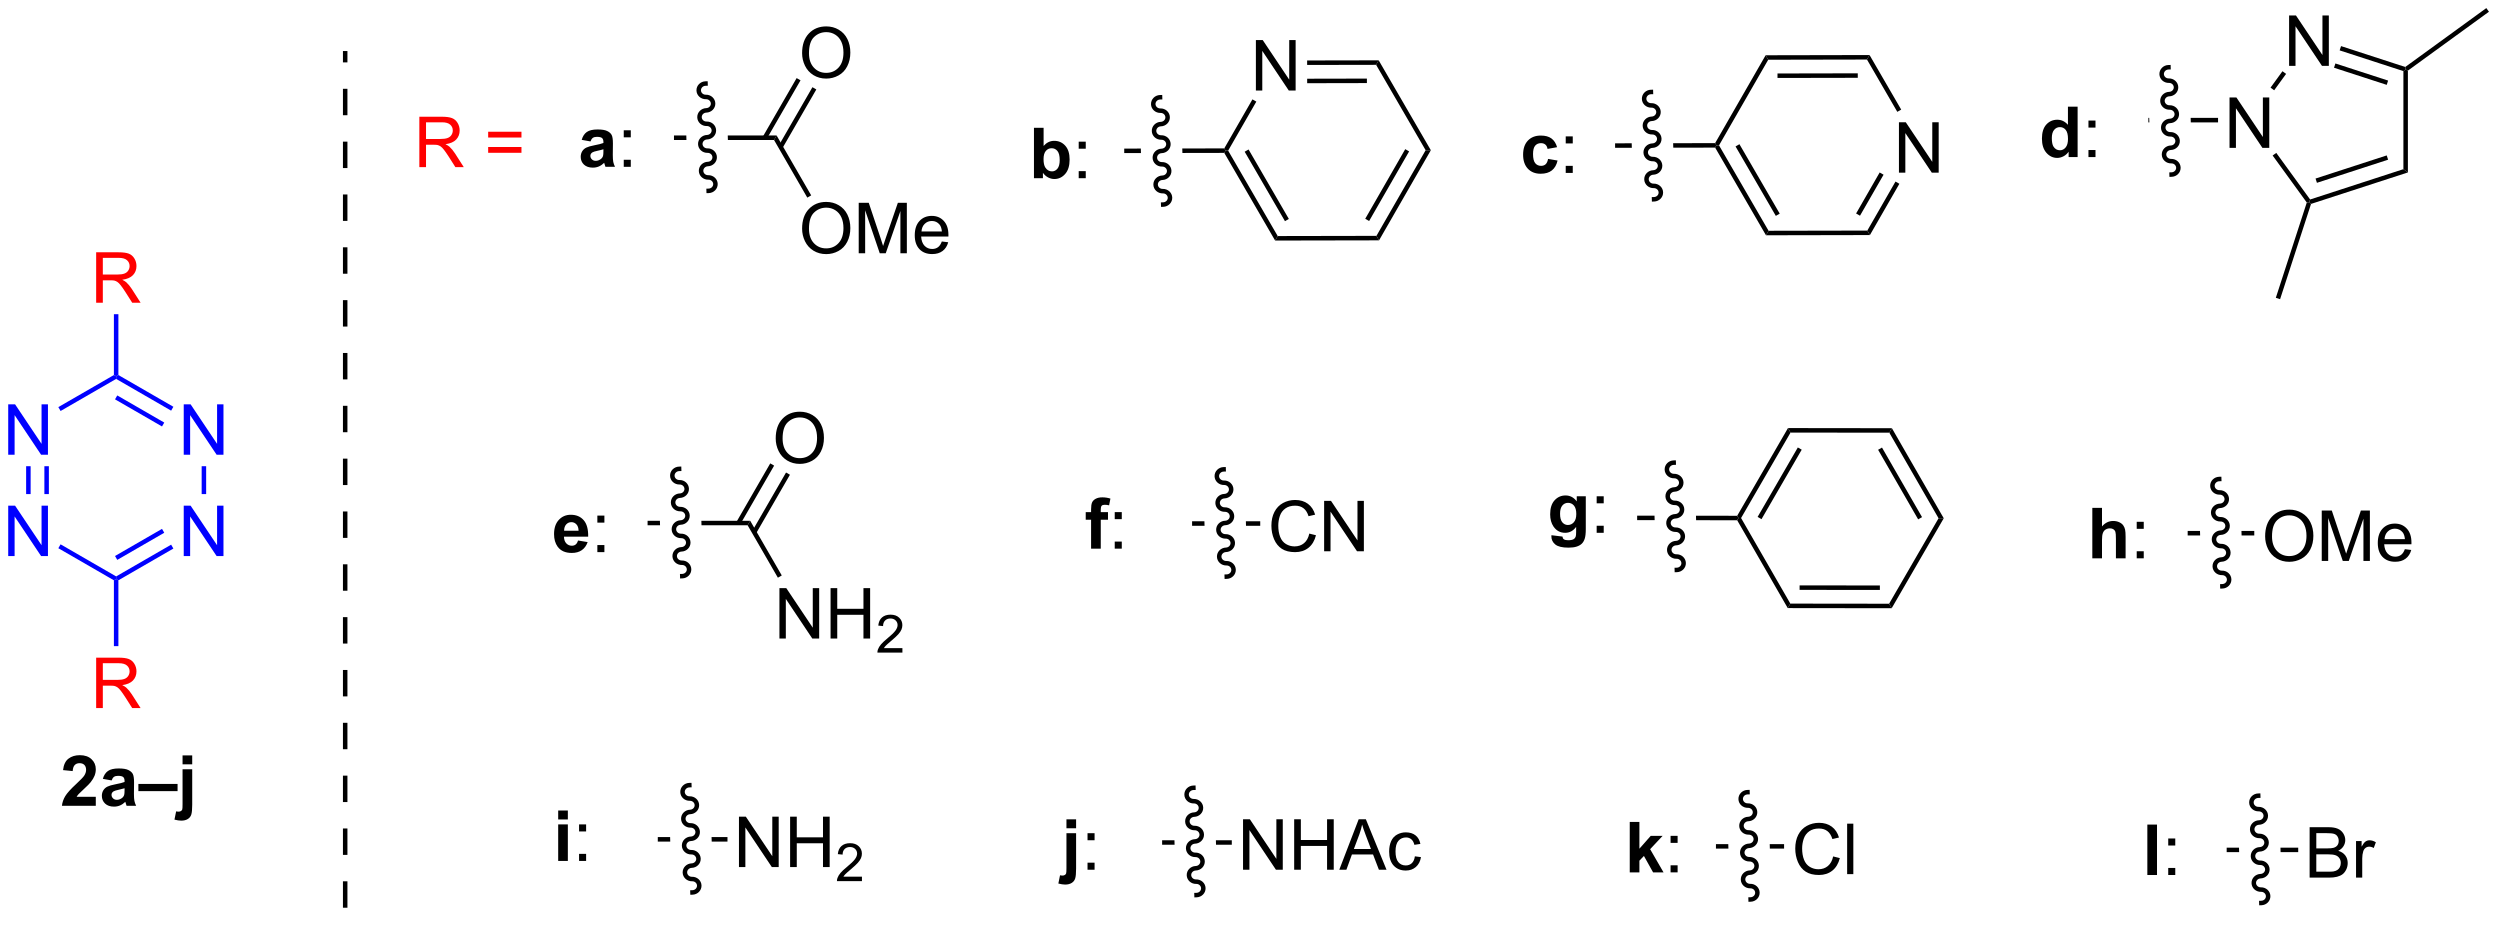 <?xml version="1.0" encoding="UTF-8"?>
<!DOCTYPE svg PUBLIC '-//W3C//DTD SVG 1.0//EN'
          'http://www.w3.org/TR/2001/REC-SVG-20010904/DTD/svg10.dtd'>
<svg stroke-dasharray="none" shape-rendering="auto" xmlns="http://www.w3.org/2000/svg" font-family="'Dialog'" text-rendering="auto" width="90" fill-opacity="1" color-interpolation="auto" color-rendering="auto" preserveAspectRatio="xMidYMid meet" font-size="12px" viewBox="0 0 90 34" fill="black" xmlns:xlink="http://www.w3.org/1999/xlink" stroke="black" image-rendering="auto" stroke-miterlimit="10" stroke-linecap="square" stroke-linejoin="miter" font-style="normal" stroke-width="1" height="34" stroke-dashoffset="0" font-weight="normal" stroke-opacity="1"
><!--Generated by the Batik Graphics2D SVG Generator--><defs id="genericDefs"
  /><g
  ><defs id="defs1"
    ><clipPath clipPathUnits="userSpaceOnUse" id="clipPath1"
      ><path d="M1.26 0.721 L293.042 0.721 L293.042 107.81 L1.26 107.81 L1.26 0.721 Z"
      /></clipPath
      ><clipPath clipPathUnits="userSpaceOnUse" id="clipPath2"
      ><path d="M46.904 64.596 L46.904 168.707 L330.573 168.707 L330.573 64.596 Z"
      /></clipPath
    ></defs
    ><g transform="scale(0.308,0.308) translate(-1.26,-0.721) matrix(1.029,0,0,1.029,-46.985,-65.722)"
    ><path d="M178.89 160.013 L178.89 160.524 L180.305 160.524 L180.29 160.013 ZM184.997 160.013 L185.012 160.524 L186.804 160.524 L186.804 160.013 Z" stroke="none" clip-path="url(#clipPath2)"
    /></g
    ><g transform="matrix(0.317,0,0,0.317,-14.881,-20.494)"
    ><path d="M188.108 163.418 L188.108 157.692 L188.886 157.692 L191.894 162.187 L191.894 157.692 L192.621 157.692 L192.621 163.418 L191.842 163.418 L188.834 158.918 L188.834 163.418 L188.108 163.418 ZM193.916 163.418 L193.916 157.692 L194.674 157.692 L194.674 160.043 L197.651 160.043 L197.651 157.692 L198.409 157.692 L198.409 163.418 L197.651 163.418 L197.651 160.718 L194.674 160.718 L194.674 163.418 L193.916 163.418 ZM199.04 163.418 L201.24 157.692 L202.058 157.692 L204.402 163.418 L203.537 163.418 L202.871 161.684 L200.475 161.684 L199.847 163.418 L199.04 163.418 ZM200.694 161.067 L202.636 161.067 L202.037 159.481 Q201.764 158.757 201.631 158.293 Q201.522 158.843 201.324 159.387 L200.694 161.067 ZM207.623 161.898 L208.316 161.989 Q208.201 162.702 207.735 163.109 Q207.269 163.512 206.589 163.512 Q205.738 163.512 205.22 162.955 Q204.701 162.398 204.701 161.359 Q204.701 160.687 204.923 160.184 Q205.147 159.679 205.602 159.429 Q206.058 159.176 206.592 159.176 Q207.269 159.176 207.699 159.518 Q208.129 159.859 208.248 160.489 L207.566 160.593 Q207.467 160.176 207.22 159.965 Q206.972 159.754 206.621 159.754 Q206.089 159.754 205.756 160.135 Q205.425 160.515 205.425 161.34 Q205.425 162.176 205.746 162.556 Q206.066 162.934 206.582 162.934 Q206.996 162.934 207.272 162.681 Q207.55 162.426 207.623 161.898 Z" stroke="none" clip-path="url(#clipPath2)"
    /></g
    ><g transform="matrix(0.317,0,0,0.317,-14.881,-20.494)"
    ><path d="M121.645 159.714 L121.645 160.224 L123.06 160.224 L123.045 159.714 ZM127.752 159.714 L127.767 160.224 L129.559 160.224 L129.559 159.714 Z" stroke="none" clip-path="url(#clipPath2)"
    /></g
    ><g transform="matrix(0.317,0,0,0.317,-14.881,-20.494)"
    ><path d="M130.863 163.119 L130.863 157.392 L131.642 157.392 L134.649 161.887 L134.649 157.392 L135.376 157.392 L135.376 163.119 L134.597 163.119 L131.59 158.619 L131.59 163.119 L130.863 163.119 ZM136.672 163.119 L136.672 157.392 L137.429 157.392 L137.429 159.744 L140.406 159.744 L140.406 157.392 L141.164 157.392 L141.164 163.119 L140.406 163.119 L140.406 160.418 L137.429 160.418 L137.429 163.119 L136.672 163.119 Z" stroke="none" clip-path="url(#clipPath2)"
    /></g
    ><g transform="matrix(0.317,0,0,0.317,-14.881,-20.494)"
    ><path d="M144.83 164.211 L144.83 164.719 L141.99 164.719 Q141.984 164.527 142.053 164.352 Q142.16 164.062 142.398 163.781 Q142.638 163.5 143.09 163.131 Q143.789 162.557 144.035 162.221 Q144.281 161.885 144.281 161.586 Q144.281 161.274 144.056 161.059 Q143.834 160.842 143.472 160.842 Q143.092 160.842 142.863 161.07 Q142.635 161.299 142.633 161.703 L142.09 161.649 Q142.146 161.041 142.51 160.725 Q142.873 160.406 143.484 160.406 Q144.103 160.406 144.463 160.75 Q144.824 161.092 144.824 161.598 Q144.824 161.856 144.719 162.106 Q144.613 162.354 144.367 162.629 Q144.123 162.904 143.554 163.385 Q143.08 163.783 142.945 163.926 Q142.81 164.068 142.722 164.211 L144.83 164.211 Z" stroke="none" clip-path="url(#clipPath2)"
    /></g
    ><g transform="matrix(0.317,0,0,0.317,-14.881,-20.494)"
    ><path d="M295.386 124.948 L295.386 125.458 L296.801 125.458 L296.786 124.948 ZM301.494 124.948 L301.509 125.458 L302.949 125.458 L302.949 124.948 Z" stroke="none" clip-path="url(#clipPath2)"
    /></g
    ><g transform="matrix(0.317,0,0,0.317,-14.881,-20.494)"
    ><path d="M304.183 125.564 Q304.183 124.137 304.949 123.332 Q305.714 122.525 306.925 122.525 Q307.717 122.525 308.352 122.905 Q308.99 123.283 309.324 123.96 Q309.66 124.637 309.66 125.496 Q309.66 126.369 309.308 127.056 Q308.957 127.744 308.311 128.098 Q307.667 128.452 306.92 128.452 Q306.113 128.452 305.475 128.061 Q304.839 127.668 304.511 126.994 Q304.183 126.317 304.183 125.564 ZM304.964 125.575 Q304.964 126.611 305.519 127.207 Q306.076 127.801 306.917 127.801 Q307.772 127.801 308.324 127.2 Q308.878 126.598 308.878 125.494 Q308.878 124.793 308.641 124.272 Q308.404 123.751 307.949 123.465 Q307.495 123.176 306.928 123.176 Q306.123 123.176 305.542 123.731 Q304.964 124.283 304.964 125.575 ZM310.611 128.353 L310.611 122.626 L311.752 122.626 L313.109 126.681 Q313.296 127.246 313.382 127.528 Q313.479 127.215 313.687 126.611 L315.057 122.626 L316.078 122.626 L316.078 128.353 L315.346 128.353 L315.346 123.559 L313.682 128.353 L313 128.353 L311.343 123.478 L311.343 128.353 L310.611 128.353 ZM320.049 127.017 L320.776 127.106 Q320.604 127.744 320.137 128.095 Q319.674 128.447 318.953 128.447 Q318.041 128.447 317.507 127.887 Q316.976 127.325 316.976 126.314 Q316.976 125.267 317.515 124.689 Q318.054 124.111 318.913 124.111 Q319.744 124.111 320.27 124.679 Q320.799 125.244 320.799 126.27 Q320.799 126.332 320.796 126.457 L317.703 126.457 Q317.742 127.142 318.088 127.507 Q318.437 127.869 318.955 127.869 Q319.343 127.869 319.617 127.666 Q319.89 127.463 320.049 127.017 ZM317.742 125.879 L320.057 125.879 Q320.01 125.356 319.791 125.095 Q319.455 124.689 318.921 124.689 Q318.437 124.689 318.106 125.015 Q317.776 125.338 317.742 125.879 Z" stroke="none" clip-path="url(#clipPath2)"
    /></g
    ><g transform="matrix(0.317,0,0,0.317,-14.881,-20.494)"
    ><path d="M182.322 123.849 L182.322 124.359 L183.737 124.359 L183.722 123.849 ZM188.43 123.849 L188.445 124.359 L190.061 124.359 L190.061 123.849 Z" stroke="none" clip-path="url(#clipPath2)"
    /></g
    ><g transform="matrix(0.317,0,0,0.317,-14.881,-20.494)"
    ><path d="M195.634 125.246 L196.392 125.436 Q196.155 126.371 195.535 126.864 Q194.915 127.353 194.022 127.353 Q193.095 127.353 192.514 126.976 Q191.936 126.598 191.631 125.884 Q191.329 125.168 191.329 124.348 Q191.329 123.452 191.671 122.788 Q192.014 122.121 192.644 121.775 Q193.275 121.429 194.032 121.429 Q194.892 121.429 195.478 121.866 Q196.064 122.304 196.296 123.098 L195.548 123.272 Q195.35 122.647 194.97 122.364 Q194.592 122.077 194.017 122.077 Q193.358 122.077 192.913 122.395 Q192.47 122.71 192.29 123.244 Q192.111 123.778 192.111 124.343 Q192.111 125.075 192.324 125.619 Q192.538 126.163 192.986 126.434 Q193.436 126.702 193.959 126.702 Q194.595 126.702 195.035 126.335 Q195.478 125.968 195.634 125.246 ZM197.318 127.254 L197.318 121.528 L198.096 121.528 L201.104 126.022 L201.104 121.528 L201.831 121.528 L201.831 127.254 L201.052 127.254 L198.044 122.754 L198.044 127.254 L197.318 127.254 Z" stroke="none" clip-path="url(#clipPath2)"
    /></g
    ><g transform="matrix(0.317,0,0,0.317,-14.881,-20.494)"
    ><path d="M132.814 125.213 L136.652 118.565 L136.21 118.31 L132.372 124.958 ZM131.02 124.177 L134.858 117.529 L134.416 117.274 L130.578 123.922 Z" stroke="none" clip-path="url(#clipPath2)"
    /></g
    ><g transform="matrix(0.317,0,0,0.317,-14.881,-20.494)"
    ><path d="M135.037 114.444 Q135.037 113.016 135.803 112.212 Q136.569 111.405 137.779 111.405 Q138.571 111.405 139.207 111.785 Q139.845 112.162 140.178 112.84 Q140.514 113.516 140.514 114.376 Q140.514 115.248 140.162 115.936 Q139.811 116.623 139.165 116.978 Q138.522 117.332 137.774 117.332 Q136.967 117.332 136.329 116.941 Q135.694 116.548 135.365 115.873 Q135.037 115.196 135.037 114.444 ZM135.819 114.454 Q135.819 115.49 136.373 116.087 Q136.93 116.681 137.772 116.681 Q138.626 116.681 139.178 116.079 Q139.732 115.478 139.732 114.373 Q139.732 113.673 139.496 113.152 Q139.259 112.631 138.803 112.345 Q138.35 112.056 137.782 112.056 Q136.977 112.056 136.397 112.61 Q135.819 113.162 135.819 114.454 Z" stroke="none" clip-path="url(#clipPath2)"
    /></g
    ><g transform="matrix(0.317,0,0,0.317,-14.881,-20.494)"
    ><path d="M131.847 124.305 L132.142 123.794 L135.725 130 L135.283 130.256 Z" stroke="none" clip-path="url(#clipPath2)"
    /></g
    ><g transform="matrix(0.317,0,0,0.317,-14.881,-20.494)"
    ><path d="M135.459 137.166 L135.459 131.44 L136.237 131.44 L139.245 135.935 L139.245 131.44 L139.972 131.44 L139.972 137.166 L139.193 137.166 L136.185 132.666 L136.185 137.166 L135.459 137.166 ZM141.267 137.166 L141.267 131.44 L142.025 131.44 L142.025 133.791 L145.001 133.791 L145.001 131.44 L145.759 131.44 L145.759 137.166 L145.001 137.166 L145.001 134.466 L142.025 134.466 L142.025 137.166 L141.267 137.166 Z" stroke="none" clip-path="url(#clipPath2)"
    /></g
    ><g transform="matrix(0.317,0,0,0.317,-14.881,-20.494)"
    ><path d="M149.425 138.258 L149.425 138.766 L146.585 138.766 Q146.58 138.575 146.648 138.399 Q146.756 138.11 146.994 137.829 Q147.234 137.548 147.685 137.178 Q148.384 136.604 148.631 136.268 Q148.877 135.932 148.877 135.633 Q148.877 135.321 148.652 135.106 Q148.429 134.889 148.068 134.889 Q147.687 134.889 147.459 135.118 Q147.23 135.346 147.228 135.751 L146.685 135.696 Q146.742 135.089 147.105 134.772 Q147.468 134.454 148.08 134.454 Q148.699 134.454 149.058 134.798 Q149.419 135.139 149.419 135.645 Q149.419 135.903 149.314 136.153 Q149.209 136.401 148.963 136.677 Q148.718 136.952 148.15 137.432 Q147.675 137.831 147.541 137.973 Q147.406 138.116 147.318 138.258 L149.425 138.258 Z" stroke="none" clip-path="url(#clipPath2)"
    /></g
    ><g transform="matrix(0.317,0,0,0.317,-14.881,-20.494)"
    ><path d="M120.486 123.794 L120.486 124.305 L121.901 124.305 L121.886 123.794 ZM126.594 123.794 L126.609 124.305 L131.847 124.305 L132.142 123.794 Z" stroke="none" clip-path="url(#clipPath2)"
    /></g
    ><g transform="matrix(0.317,0,0,0.317,-14.881,-20.494)"
    ><path d="M320.395 72.669 L320.14 72.539 L320.095 72.256 L329.301 65.568 L329.601 65.981 Z" stroke="none" clip-path="url(#clipPath2)"
    /></g
    ><g transform="matrix(0.317,0,0,0.317,-14.881,-20.494)"
    ><path d="M308.912 87.649 L309.195 87.604 L309.397 87.806 L305.881 98.628 L305.396 98.47 Z" stroke="none" clip-path="url(#clipPath2)"
    /></g
    ><g transform="matrix(0.317,0,0,0.317,-14.881,-20.494)"
    ><path d="M290.921 78.038 L290.921 78.548 L291.033 78.548 L291.018 78.038 ZM295.725 78.038 L295.74 78.548 L298.836 78.548 L298.836 78.038 Z" stroke="none" clip-path="url(#clipPath2)"
    /></g
    ><g transform="matrix(0.317,0,0,0.317,-14.881,-20.494)"
    ><path d="M312.645 70.372 L312.803 69.886 L320.095 72.256 L320.14 72.539 L319.885 72.724 ZM312.005 72.342 L317.99 74.287 L318.147 73.801 L312.162 71.857 Z" stroke="none" clip-path="url(#clipPath2)"
    /></g
    ><g transform="matrix(0.317,0,0,0.317,-14.881,-20.494)"
    ><path d="M305.209 74.902 L304.796 74.602 L306.15 72.739 L306.563 73.039 Z" stroke="none" clip-path="url(#clipPath2)"
    /></g
    ><g transform="matrix(0.317,0,0,0.317,-14.881,-20.494)"
    ><path d="M309.292 87.304 L309.195 87.604 L308.912 87.649 L305.034 82.311 L305.447 82.012 Z" stroke="none" clip-path="url(#clipPath2)"
    /></g
    ><g transform="matrix(0.317,0,0,0.317,-14.881,-20.494)"
    ><path d="M319.885 83.862 L320.395 84.233 L309.397 87.806 L309.195 87.604 L309.292 87.304 ZM317.99 82.3 L309.907 84.926 L310.065 85.411 L318.147 82.785 Z" stroke="none" clip-path="url(#clipPath2)"
    /></g
    ><g transform="matrix(0.317,0,0,0.317,-14.881,-20.494)"
    ><path d="M319.885 72.724 L320.14 72.539 L320.395 72.669 L320.395 84.233 L319.885 83.862 Z" stroke="none" clip-path="url(#clipPath2)"
    /></g
    ><g transform="matrix(0.317,0,0,0.317,-14.881,-20.494)"
    ><path d="M306.904 72.132 L306.904 66.406 L307.683 66.406 L310.691 70.901 L310.691 66.406 L311.417 66.406 L311.417 72.132 L310.639 72.132 L307.631 67.632 L307.631 72.132 L306.904 72.132 Z" stroke="none" clip-path="url(#clipPath2)"
    /></g
    ><g transform="matrix(0.317,0,0,0.317,-14.881,-20.494)"
    ><path d="M300.139 81.443 L300.139 75.716 L300.918 75.716 L303.926 80.211 L303.926 75.716 L304.652 75.716 L304.652 81.443 L303.874 81.443 L300.866 76.943 L300.866 81.443 L300.139 81.443 Z" stroke="none" clip-path="url(#clipPath2)"
    /></g
    ><g transform="matrix(0.317,0,0,0.317,-14.881,-20.494)"
    ><path d="M293.553 84.219 L293.553 84.219 C293.861 84.21 294.085 83.967 294.077 83.697 L294.332 83.689 L294.077 83.697 C294.069 83.426 293.831 83.197 293.524 83.206 L293.516 82.951 L293.524 83.206 C292.954 83.222 292.462 82.791 292.445 82.22 L292.7 82.213 L292.445 82.22 C292.428 81.649 292.895 81.189 293.464 81.172 L293.471 81.427 L293.464 81.172 C293.771 81.163 293.995 80.92 293.987 80.65 L294.242 80.642 L293.987 80.65 C293.979 80.38 293.741 80.15 293.434 80.159 L293.426 79.904 L293.434 80.159 C292.865 80.176 292.372 79.745 292.356 79.174 L292.611 79.166 L292.356 79.174 C292.339 78.602 292.805 78.143 293.374 78.126 L293.382 78.381 L293.374 78.126 C293.681 78.117 293.906 77.874 293.898 77.604 L294.153 77.596 L293.898 77.604 C293.89 77.334 293.651 77.104 293.344 77.113 L293.337 76.858 L293.344 77.113 C292.775 77.129 292.283 76.698 292.266 76.127 L292.521 76.12 L292.266 76.127 C292.249 75.556 292.715 75.096 293.284 75.08 L293.292 75.335 L293.284 75.08 C293.592 75.07 293.816 74.827 293.808 74.557 L294.063 74.55 L293.808 74.557 C293.8 74.287 293.562 74.057 293.255 74.066 L293.247 73.811 L293.255 74.066 C292.686 74.083 292.193 73.652 292.176 73.081 L292.431 73.073 L292.176 73.081 C292.16 72.509 292.626 72.05 293.195 72.033 L293.45 72.026 L293.465 72.536 L293.21 72.543 C292.903 72.552 292.678 72.796 292.686 73.066 L292.686 73.066 C292.694 73.336 292.932 73.565 293.24 73.556 L293.24 73.556 C293.809 73.54 294.301 73.971 294.318 74.542 L294.318 74.542 C294.335 75.113 293.869 75.573 293.3 75.59 L293.3 75.59 C292.992 75.599 292.768 75.842 292.776 76.112 L292.776 76.112 C292.784 76.382 293.022 76.612 293.329 76.603 L293.329 76.603 C293.898 76.586 294.391 77.017 294.408 77.589 L294.408 77.589 C294.424 78.16 293.958 78.619 293.389 78.636 L293.389 78.636 C293.082 78.645 292.858 78.888 292.866 79.159 L292.866 79.159 C292.874 79.429 293.112 79.658 293.419 79.649 L293.419 79.649 C293.988 79.632 294.48 80.064 294.497 80.635 L294.497 80.635 C294.514 81.206 294.048 81.666 293.479 81.683 L293.479 81.683 C293.171 81.692 292.947 81.935 292.955 82.205 L292.955 82.205 C292.963 82.475 293.201 82.705 293.509 82.696 L293.509 82.696 C294.078 82.679 294.57 83.11 294.587 83.681 L294.587 83.681 C294.604 84.253 294.137 84.712 293.568 84.729 L293.313 84.737 L293.298 84.227 Z" stroke="none" clip-path="url(#clipPath2)"
    /></g
    ><g transform="matrix(0.317,0,0,0.317,-14.881,-20.494)"
    ><path d="M241.721 80.903 L236.953 80.913 L236.953 80.913 L236.968 81.423 L236.968 81.423 L241.722 81.413 L241.869 81.158 L241.721 80.903 ZM232.246 80.922 L230.36 80.926 L230.361 81.436 L232.261 81.432 L232.261 81.432 L232.246 80.922 Z" stroke="none" clip-path="url(#clipPath2)"
    /></g
    ><g transform="matrix(0.317,0,0,0.317,-14.881,-20.494)"
    ><path d="M242.163 81.157 L241.869 81.158 L241.721 80.903 L247.456 70.925 L247.751 71.435 Z" stroke="none" clip-path="url(#clipPath2)"
    /></g
    ><g transform="matrix(0.317,0,0,0.317,-14.881,-20.494)"
    ><path d="M247.79 90.858 L247.496 91.369 L241.722 81.413 L241.869 81.158 L242.163 81.157 ZM249.056 88.911 L244.482 81.025 L244.04 81.281 L248.614 89.167 Z" stroke="none" clip-path="url(#clipPath2)"
    /></g
    ><g transform="matrix(0.317,0,0,0.317,-14.881,-20.494)"
    ><path d="M259.004 90.836 L259.3 91.345 L247.496 91.369 L247.79 90.858 Z" stroke="none" clip-path="url(#clipPath2)"
    /></g
    ><g transform="matrix(0.317,0,0,0.317,-14.881,-20.494)"
    ><path d="M262.204 85.268 L262.646 85.522 L259.3 91.345 L259.004 90.836 ZM260.407 84.236 L257.73 88.894 L258.173 89.148 L260.85 84.49 Z" stroke="none" clip-path="url(#clipPath2)"
    /></g
    ><g transform="matrix(0.317,0,0,0.317,-14.881,-20.494)"
    ><path d="M258.965 71.412 L259.259 70.901 L262.852 77.096 L262.41 77.352 Z" stroke="none" clip-path="url(#clipPath2)"
    /></g
    ><g transform="matrix(0.317,0,0,0.317,-14.881,-20.494)"
    ><path d="M247.751 71.435 L247.456 70.925 L259.259 70.901 L258.965 71.412 ZM248.804 73.504 L257.921 73.486 L257.92 72.976 L248.803 72.994 Z" stroke="none" clip-path="url(#clipPath2)"
    /></g
    ><g transform="matrix(0.317,0,0,0.317,-14.881,-20.494)"
    ><path d="M262.596 84.262 L262.596 78.536 L263.374 78.536 L266.382 83.031 L266.382 78.536 L267.109 78.536 L267.109 84.262 L266.33 84.262 L263.322 79.762 L263.322 84.262 L262.596 84.262 Z" stroke="none" clip-path="url(#clipPath2)"
    /></g
    ><g transform="matrix(0.317,0,0,0.317,-14.881,-20.494)"
    ><path d="M232.865 123.209 L232.865 123.72 L234.853 123.722 L234.853 123.722 L234.838 123.212 L234.838 123.212 L232.865 123.209 ZM239.546 123.218 L239.561 123.728 L239.561 123.728 L244.226 123.734 L244.374 123.479 L244.227 123.224 L239.546 123.218 Z" stroke="none" clip-path="url(#clipPath2)"
    /></g
    ><g transform="matrix(0.317,0,0,0.317,-14.881,-20.494)"
    ><path d="M267.096 123.507 L267.685 123.508 L261.771 133.723 L261.477 133.212 Z" stroke="none" clip-path="url(#clipPath2)"
    /></g
    ><g transform="matrix(0.317,0,0,0.317,-14.881,-20.494)"
    ><path d="M261.502 113.789 L261.797 113.279 L267.685 123.508 L267.096 123.507 ZM260.229 115.731 L264.778 123.632 L265.22 123.378 L260.672 115.477 Z" stroke="none" clip-path="url(#clipPath2)"
    /></g
    ><g transform="matrix(0.317,0,0,0.317,-14.881,-20.494)"
    ><path d="M250.287 113.775 L249.994 113.264 L261.797 113.279 L261.502 113.789 Z" stroke="none" clip-path="url(#clipPath2)"
    /></g
    ><g transform="matrix(0.317,0,0,0.317,-14.881,-20.494)"
    ><path d="M244.668 123.479 L244.374 123.479 L244.227 123.224 L249.994 113.264 L250.287 113.775 ZM246.987 123.61 L251.555 115.72 L251.113 115.465 L246.545 123.354 Z" stroke="none" clip-path="url(#clipPath2)"
    /></g
    ><g transform="matrix(0.317,0,0,0.317,-14.881,-20.494)"
    ><path d="M250.263 133.198 L249.968 133.708 L244.226 123.734 L244.374 123.479 L244.668 123.479 Z" stroke="none" clip-path="url(#clipPath2)"
    /></g
    ><g transform="matrix(0.317,0,0,0.317,-14.881,-20.494)"
    ><path d="M261.477 133.212 L261.771 133.723 L249.968 133.708 L250.263 133.198 ZM260.431 131.139 L251.314 131.128 L251.314 131.638 L260.43 131.649 Z" stroke="none" clip-path="url(#clipPath2)"
    /></g
    ><g fill="blue" transform="matrix(0.317,0,0,0.317,-14.881,-20.494)" stroke="blue"
    ><path d="M47.876 116.291 L47.876 110.564 L48.654 110.564 L51.662 115.059 L51.662 110.564 L52.389 110.564 L52.389 116.291 L51.61 116.291 L48.602 111.791 L48.602 116.291 L47.876 116.291 Z" stroke="none" clip-path="url(#clipPath2)"
    /></g
    ><g fill="blue" transform="matrix(0.317,0,0,0.317,-14.881,-20.494)" stroke="blue"
    ><path d="M47.876 127.8 L47.876 122.073 L48.654 122.073 L51.662 126.568 L51.662 122.073 L52.389 122.073 L52.389 127.8 L51.61 127.8 L48.602 123.3 L48.602 127.8 L47.876 127.8 Z" stroke="none" clip-path="url(#clipPath2)"
    /></g
    ><g fill="blue" transform="matrix(0.317,0,0,0.317,-14.881,-20.494)" stroke="blue"
    ><path d="M67.809 127.8 L67.809 122.073 L68.588 122.073 L71.596 126.568 L71.596 122.073 L72.322 122.073 L72.322 127.8 L71.544 127.8 L68.536 123.3 L68.536 127.8 L67.809 127.8 Z" stroke="none" clip-path="url(#clipPath2)"
    /></g
    ><g fill="blue" transform="matrix(0.317,0,0,0.317,-14.881,-20.494)" stroke="blue"
    ><path d="M67.809 116.291 L67.809 110.564 L68.588 110.564 L71.596 115.059 L71.596 110.564 L72.322 110.564 L72.322 116.291 L71.544 116.291 L68.536 111.791 L68.536 116.291 L67.809 116.291 Z" stroke="none" clip-path="url(#clipPath2)"
    /></g
    ><g fill="blue" transform="matrix(0.317,0,0,0.317,-14.881,-20.494)" stroke="blue"
    ><path d="M49.911 117.595 L50.422 117.595 L50.422 120.761 L49.911 120.761 ZM51.983 117.595 L51.983 120.761 L52.493 120.761 L52.493 117.595 Z" stroke="none" clip-path="url(#clipPath2)"
    /></g
    ><g fill="blue" transform="matrix(0.317,0,0,0.317,-14.881,-20.494)" stroke="blue"
    ><path d="M53.568 126.908 L53.823 126.466 L60.133 130.11 L60.133 130.404 L59.878 130.551 Z" stroke="none" clip-path="url(#clipPath2)"
    /></g
    ><g fill="blue" transform="matrix(0.317,0,0,0.317,-14.881,-20.494)" stroke="blue"
    ><path d="M60.388 130.551 L60.133 130.404 L60.133 130.11 L66.378 126.504 L66.633 126.946 ZM60.261 128.233 L65.597 125.152 L65.342 124.71 L60.006 127.791 Z" stroke="none" clip-path="url(#clipPath2)"
    /></g
    ><g fill="blue" transform="matrix(0.317,0,0,0.317,-14.881,-20.494)" stroke="blue"
    ><path d="M70.355 120.761 L69.845 120.761 L69.845 117.595 L70.355 117.595 Z" stroke="none" clip-path="url(#clipPath2)"
    /></g
    ><g fill="blue" transform="matrix(0.317,0,0,0.317,-14.881,-20.494)" stroke="blue"
    ><path d="M66.633 110.845 L66.378 111.287 L60.133 107.681 L60.133 107.387 L60.388 107.24 ZM65.597 112.639 L60.261 109.558 L60.006 110 L65.342 113.081 Z" stroke="none" clip-path="url(#clipPath2)"
    /></g
    ><g fill="blue" transform="matrix(0.317,0,0,0.317,-14.881,-20.494)" stroke="blue"
    ><path d="M59.878 107.24 L60.133 107.387 L60.133 107.681 L53.823 111.325 L53.568 110.883 Z" stroke="none" clip-path="url(#clipPath2)"
    /></g
    ><g fill="red" transform="matrix(0.317,0,0,0.317,-14.881,-20.494)" stroke="red"
    ><path d="M57.863 99.028 L57.863 93.302 L60.403 93.302 Q61.168 93.302 61.566 93.455 Q61.965 93.609 62.202 93.999 Q62.441 94.39 62.441 94.864 Q62.441 95.474 62.046 95.893 Q61.653 96.309 60.827 96.421 Q61.129 96.567 61.285 96.708 Q61.616 97.013 61.913 97.468 L62.91 99.028 L61.957 99.028 L61.199 97.835 Q60.866 97.32 60.65 97.046 Q60.436 96.773 60.267 96.664 Q60.098 96.554 59.921 96.513 Q59.793 96.484 59.499 96.484 L58.621 96.484 L58.621 99.028 L57.863 99.028 ZM58.621 95.828 L60.249 95.828 Q60.77 95.828 61.061 95.721 Q61.356 95.614 61.507 95.377 Q61.66 95.14 61.66 94.864 Q61.66 94.458 61.363 94.198 Q61.069 93.934 60.434 93.934 L58.621 93.934 L58.621 95.828 Z" stroke="none" clip-path="url(#clipPath2)"
    /></g
    ><g fill="blue" transform="matrix(0.317,0,0,0.317,-14.881,-20.494)" stroke="blue"
    ><path d="M60.388 107.24 L60.133 107.387 L59.878 107.24 L59.878 100.332 L60.388 100.332 Z" stroke="none" clip-path="url(#clipPath2)"
    /></g
    ><g fill="red" transform="matrix(0.317,0,0,0.317,-14.881,-20.494)" stroke="red"
    ><path d="M57.863 145.063 L57.863 139.336 L60.403 139.336 Q61.168 139.336 61.566 139.49 Q61.965 139.643 62.202 140.034 Q62.441 140.425 62.441 140.899 Q62.441 141.508 62.046 141.927 Q61.653 142.344 60.827 142.456 Q61.129 142.602 61.285 142.743 Q61.616 143.047 61.913 143.503 L62.91 145.063 L61.957 145.063 L61.199 143.87 Q60.866 143.355 60.65 143.081 Q60.436 142.808 60.267 142.698 Q60.098 142.589 59.921 142.547 Q59.793 142.518 59.499 142.518 L58.621 142.518 L58.621 145.063 L57.863 145.063 ZM58.621 141.862 L60.249 141.862 Q60.77 141.862 61.061 141.756 Q61.356 141.649 61.507 141.412 Q61.66 141.175 61.66 140.899 Q61.66 140.493 61.363 140.232 Q61.069 139.969 60.434 139.969 L58.621 139.969 L58.621 141.862 Z" stroke="none" clip-path="url(#clipPath2)"
    /></g
    ><g fill="blue" transform="matrix(0.317,0,0,0.317,-14.881,-20.494)" stroke="blue"
    ><path d="M59.878 130.551 L60.133 130.404 L60.388 130.551 L60.388 138.024 L59.878 138.024 Z" stroke="none" clip-path="url(#clipPath2)"
    /></g
    ><g transform="matrix(0.317,0,0,0.317,-14.881,-20.494)"
    ><path d="M57.822 155.141 L57.822 156.161 L53.976 156.161 Q54.039 155.583 54.351 155.065 Q54.664 154.547 55.586 153.693 Q56.328 153 56.494 152.755 Q56.721 152.414 56.721 152.083 Q56.721 151.716 56.523 151.518 Q56.328 151.32 55.979 151.32 Q55.635 151.32 55.432 151.529 Q55.229 151.734 55.197 152.216 L54.104 152.107 Q54.203 151.2 54.718 150.807 Q55.234 150.411 56.007 150.411 Q56.854 150.411 57.338 150.87 Q57.822 151.325 57.822 152.005 Q57.822 152.391 57.684 152.742 Q57.546 153.091 57.244 153.474 Q57.046 153.726 56.526 154.203 Q56.007 154.679 55.867 154.836 Q55.729 154.992 55.643 155.141 L57.822 155.141 ZM59.621 153.279 L58.623 153.099 Q58.792 152.497 59.201 152.208 Q59.613 151.919 60.42 151.919 Q61.154 151.919 61.514 152.094 Q61.873 152.266 62.019 152.534 Q62.167 152.802 62.167 153.516 L62.154 154.797 Q62.154 155.344 62.207 155.604 Q62.261 155.864 62.404 156.161 L61.319 156.161 Q61.277 156.052 61.214 155.836 Q61.186 155.739 61.175 155.708 Q60.894 155.982 60.574 156.12 Q60.254 156.255 59.889 156.255 Q59.248 156.255 58.879 155.909 Q58.511 155.56 58.511 155.029 Q58.511 154.677 58.678 154.401 Q58.847 154.125 59.149 153.979 Q59.451 153.833 60.022 153.724 Q60.792 153.578 61.089 153.453 L61.089 153.344 Q61.089 153.029 60.933 152.893 Q60.777 152.758 60.342 152.758 Q60.05 152.758 59.886 152.875 Q59.722 152.989 59.621 153.279 ZM61.089 154.169 Q60.879 154.239 60.42 154.338 Q59.964 154.435 59.824 154.529 Q59.608 154.679 59.608 154.914 Q59.608 155.146 59.779 155.315 Q59.951 155.482 60.217 155.482 Q60.514 155.482 60.785 155.286 Q60.983 155.138 61.045 154.922 Q61.089 154.781 61.089 154.388 L61.089 154.169 ZM62.658 154.497 L62.658 153.677 L67.109 153.677 L67.109 154.497 L62.658 154.497 ZM67.675 151.45 L67.675 150.435 L68.772 150.435 L68.772 151.45 L67.675 151.45 ZM68.772 152.013 L68.772 156.031 Q68.772 156.825 68.668 157.151 Q68.566 157.479 68.269 157.661 Q67.975 157.846 67.519 157.846 Q67.355 157.846 67.165 157.815 Q66.975 157.786 66.756 157.729 L66.946 156.792 Q67.024 156.807 67.095 156.815 Q67.162 156.825 67.222 156.825 Q67.389 156.825 67.496 156.752 Q67.605 156.682 67.639 156.581 Q67.675 156.479 67.675 155.969 L67.675 152.013 L68.772 152.013 Z" stroke="none" clip-path="url(#clipPath2)"
    /></g
    ><g transform="matrix(0.317,0,0,0.317,-14.881,-20.494)"
    ><path d="M234.779 87.027 L234.779 87.027 C235.087 87.018 235.311 86.775 235.303 86.505 L235.558 86.497 L235.303 86.505 C235.295 86.235 235.057 86.005 234.75 86.014 L234.742 85.759 L234.75 86.014 C234.18 86.031 233.688 85.599 233.671 85.028 L233.926 85.021 L233.671 85.028 C233.655 84.457 234.121 83.998 234.69 83.981 L234.697 84.236 L234.69 83.981 C234.997 83.972 235.221 83.728 235.213 83.458 L235.468 83.451 L235.213 83.458 C235.205 83.188 234.967 82.959 234.66 82.968 L234.653 82.713 L234.66 82.968 C234.091 82.984 233.599 82.553 233.582 81.982 L233.837 81.974 L233.582 81.982 C233.565 81.41 234.031 80.951 234.6 80.934 L234.608 81.189 L234.6 80.934 C234.907 80.925 235.131 80.682 235.124 80.412 L235.379 80.404 L235.124 80.412 C235.116 80.142 234.878 79.912 234.57 79.921 L234.563 79.666 L234.57 79.921 C234.001 79.938 233.509 79.506 233.492 78.935 L233.747 78.928 L233.492 78.935 C233.475 78.364 233.941 77.904 234.511 77.888 L234.518 78.143 L234.511 77.888 C234.818 77.879 235.042 77.635 235.034 77.365 L235.289 77.358 L235.034 77.365 C235.026 77.095 234.788 76.865 234.481 76.875 L234.473 76.62 L234.481 76.875 C233.912 76.891 233.419 76.46 233.403 75.889 L233.657 75.881 L233.403 75.889 C233.386 75.318 233.852 74.858 234.421 74.841 L234.676 74.834 L234.691 75.344 L234.436 75.351 C234.129 75.36 233.905 75.604 233.912 75.874 L233.912 75.874 C233.92 76.144 234.159 76.374 234.466 76.365 L234.466 76.365 C235.035 76.348 235.527 76.779 235.544 77.35 L235.544 77.35 C235.561 77.921 235.095 78.381 234.525 78.398 L234.525 78.398 C234.218 78.407 233.994 78.65 234.002 78.92 L234.002 78.92 C234.01 79.19 234.248 79.42 234.555 79.411 L234.555 79.411 C235.124 79.394 235.617 79.826 235.634 80.397 L235.634 80.397 C235.65 80.968 235.184 81.427 234.615 81.444 L234.615 81.444 C234.308 81.453 234.084 81.697 234.092 81.967 L234.092 81.967 C234.1 82.237 234.338 82.466 234.645 82.457 L234.645 82.457 C235.214 82.441 235.706 82.872 235.723 83.443 L235.723 83.443 C235.74 84.014 235.274 84.474 234.705 84.491 L234.705 84.491 C234.398 84.5 234.173 84.743 234.181 85.013 L234.181 85.013 C234.189 85.283 234.427 85.513 234.735 85.504 L234.735 85.504 C235.304 85.487 235.796 85.919 235.813 86.49 L235.813 86.49 C235.83 87.061 235.363 87.52 234.794 87.537 L234.539 87.545 L234.524 87.035 Z" stroke="none" clip-path="url(#clipPath2)"
    /></g
    ><g transform="matrix(0.317,0,0,0.317,-14.881,-20.494)"
    ><path d="M223.131 125.431 L224.384 125.585 Q224.415 125.804 224.53 125.885 Q224.686 126.002 225.022 126.002 Q225.452 126.002 225.665 125.874 Q225.811 125.788 225.884 125.596 Q225.936 125.46 225.936 125.09 L225.936 124.486 Q225.444 125.158 224.694 125.158 Q223.858 125.158 223.369 124.45 Q222.986 123.892 222.986 123.059 Q222.986 122.017 223.488 121.468 Q223.991 120.916 224.736 120.916 Q225.506 120.916 226.006 121.59 L226.006 121.01 L227.033 121.01 L227.033 124.731 Q227.033 125.468 226.91 125.83 Q226.79 126.195 226.572 126.4 Q226.353 126.609 225.988 126.726 Q225.624 126.843 225.064 126.843 Q224.009 126.843 223.566 126.481 Q223.126 126.119 223.126 125.564 Q223.126 125.51 223.131 125.431 ZM224.111 122.996 Q224.111 123.658 224.366 123.965 Q224.624 124.27 224.999 124.27 Q225.4 124.27 225.676 123.957 Q225.954 123.642 225.954 123.025 Q225.954 122.379 225.689 122.067 Q225.423 121.754 225.017 121.754 Q224.624 121.754 224.366 122.062 Q224.111 122.369 224.111 122.996 Z" stroke="none" clip-path="url(#clipPath2)"
    /></g
    ><g transform="matrix(0.317,0,0,0.317,-14.881,-20.494)"
    ><path d="M228.268 121.809 L228.268 121.01 L229.068 121.01 L229.068 121.809 L228.268 121.809 ZM228.268 125.158 L228.268 124.356 L229.068 124.356 L229.068 125.158 L228.268 125.158 Z" stroke="none" clip-path="url(#clipPath2)"
    /></g
    ><g transform="matrix(0.317,0,0,0.317,-14.881,-20.494)"
    ><path d="M223.773 81.365 L222.69 81.561 Q222.635 81.235 222.443 81.071 Q222.25 80.907 221.94 80.907 Q221.531 80.907 221.286 81.191 Q221.042 81.475 221.042 82.139 Q221.042 82.876 221.289 83.18 Q221.539 83.485 221.956 83.485 Q222.268 83.485 222.466 83.308 Q222.667 83.131 222.75 82.696 L223.828 82.881 Q223.659 83.623 223.182 84.003 Q222.706 84.381 221.906 84.381 Q220.995 84.381 220.453 83.808 Q219.914 83.233 219.914 82.217 Q219.914 81.188 220.456 80.618 Q221 80.045 221.924 80.045 Q222.682 80.045 223.13 80.371 Q223.578 80.696 223.773 81.365 Z" stroke="none" clip-path="url(#clipPath2)"
    /></g
    ><g transform="matrix(0.317,0,0,0.317,-14.881,-20.494)"
    ><path d="M224.754 80.938 L224.754 80.139 L225.553 80.139 L225.553 80.938 L224.754 80.938 ZM224.754 84.287 L224.754 83.485 L225.553 83.485 L225.553 84.287 L224.754 84.287 Z" stroke="none" clip-path="url(#clipPath2)"
    /></g
    ><g transform="matrix(0.317,0,0,0.317,-14.881,-20.494)"
    ><path d="M237.366 129.12 L237.366 129.12 C237.673 129.111 237.897 128.867 237.889 128.597 L238.144 128.59 L237.889 128.597 C237.881 128.327 237.643 128.097 237.336 128.106 L237.328 127.851 L237.336 128.106 C236.767 128.123 236.274 127.692 236.257 127.121 L236.512 127.113 L236.257 127.121 C236.241 126.549 236.707 126.09 237.276 126.073 L237.284 126.328 L237.276 126.073 C237.583 126.064 237.807 125.821 237.799 125.551 L238.054 125.543 L237.799 125.551 C237.792 125.281 237.553 125.051 237.246 125.06 L237.239 124.805 L237.246 125.06 C236.677 125.077 236.185 124.645 236.168 124.074 L236.423 124.067 L236.168 124.074 C236.151 123.503 236.617 123.043 237.186 123.027 L237.194 123.282 L237.186 123.027 C237.494 123.018 237.718 122.774 237.71 122.504 L237.965 122.497 L237.71 122.504 C237.702 122.234 237.464 122.004 237.156 122.013 L237.149 121.758 L237.156 122.013 C236.587 122.03 236.095 121.599 236.078 121.028 L236.333 121.02 L236.078 121.028 C236.061 120.457 236.528 119.997 237.097 119.98 L237.104 120.235 L237.097 119.98 C237.404 119.971 237.628 119.728 237.62 119.458 L237.875 119.45 L237.62 119.458 C237.612 119.188 237.374 118.958 237.067 118.967 L237.059 118.712 L237.067 118.967 C236.498 118.984 236.005 118.552 235.989 117.981 L236.244 117.974 L235.989 117.981 C235.972 117.41 236.438 116.951 237.007 116.934 L237.262 116.926 L237.277 117.436 L237.022 117.444 C236.715 117.453 236.491 117.696 236.499 117.966 L236.499 117.966 C236.507 118.236 236.745 118.466 237.052 118.457 L237.052 118.457 C237.621 118.44 238.113 118.872 238.13 119.443 L238.13 119.443 C238.147 120.014 237.681 120.473 237.112 120.49 L237.112 120.49 C236.804 120.499 236.58 120.743 236.588 121.013 L236.588 121.013 C236.596 121.283 236.834 121.512 237.142 121.503 L237.142 121.503 C237.711 121.487 238.203 121.918 238.22 122.489 L238.22 122.489 C238.237 123.06 237.77 123.52 237.201 123.537 L237.201 123.537 C236.894 123.546 236.67 123.789 236.678 124.059 L236.678 124.059 C236.686 124.329 236.924 124.559 237.231 124.55 L237.231 124.55 C237.8 124.533 238.293 124.965 238.309 125.536 L238.309 125.536 C238.326 126.107 237.86 126.566 237.291 126.583 L237.291 126.583 C236.984 126.592 236.76 126.835 236.768 127.106 L236.768 127.106 C236.775 127.376 237.013 127.605 237.321 127.596 L237.321 127.596 C237.89 127.58 238.382 128.011 238.399 128.582 L238.399 128.582 C238.416 129.153 237.95 129.613 237.381 129.63 L237.126 129.637 L237.111 129.127 Z" stroke="none" clip-path="url(#clipPath2)"
    /></g
    ><g transform="matrix(0.317,0,0,0.317,-14.881,-20.494)"
    ><path d="M282.887 82.489 L281.866 82.489 L281.866 81.88 Q281.614 82.234 281.267 82.408 Q280.921 82.583 280.57 82.583 Q279.856 82.583 279.346 82.007 Q278.835 81.429 278.835 80.398 Q278.835 79.343 279.33 78.796 Q279.827 78.247 280.585 78.247 Q281.281 78.247 281.788 78.825 L281.788 76.762 L282.887 76.762 L282.887 82.489 ZM279.958 80.325 Q279.958 80.989 280.14 81.286 Q280.406 81.716 280.882 81.716 Q281.262 81.716 281.528 81.393 Q281.794 81.07 281.794 80.429 Q281.794 79.716 281.536 79.4 Q281.278 79.085 280.874 79.085 Q280.484 79.085 280.221 79.398 Q279.958 79.708 279.958 80.325 Z" stroke="none" clip-path="url(#clipPath2)"
    /></g
    ><g transform="matrix(0.317,0,0,0.317,-14.881,-20.494)"
    ><path d="M284.118 79.14 L284.118 78.341 L284.917 78.341 L284.917 79.14 L284.118 79.14 ZM284.118 82.489 L284.118 81.687 L284.917 81.687 L284.917 82.489 L284.118 82.489 Z" stroke="none" clip-path="url(#clipPath2)"
    /></g
    ><g transform="matrix(0.317,0,0,0.317,-14.881,-20.494)"
    ><path d="M124.417 129.826 L124.417 129.826 C124.725 129.816 124.949 129.573 124.941 129.303 L125.196 129.296 L124.941 129.303 C124.933 129.033 124.695 128.803 124.388 128.812 L124.38 128.557 L124.388 128.812 C123.819 128.829 123.326 128.398 123.309 127.826 L123.564 127.819 L123.309 127.826 C123.293 127.255 123.759 126.796 124.328 126.779 L124.335 127.034 L124.328 126.779 C124.635 126.77 124.859 126.527 124.851 126.257 L125.106 126.249 L124.851 126.257 C124.843 125.987 124.605 125.757 124.298 125.766 L124.29 125.511 L124.298 125.766 C123.729 125.783 123.237 125.351 123.22 124.78 L123.475 124.773 L123.22 124.78 C123.203 124.209 123.669 123.749 124.238 123.733 L124.246 123.988 L124.238 123.733 C124.545 123.724 124.769 123.48 124.762 123.21 L125.017 123.203 L124.762 123.21 C124.754 122.94 124.516 122.71 124.208 122.719 L124.201 122.464 L124.208 122.719 C123.639 122.736 123.147 122.305 123.13 121.734 L123.385 121.726 L123.13 121.734 C123.113 121.162 123.579 120.703 124.148 120.686 L124.156 120.941 L124.148 120.686 C124.456 120.677 124.68 120.434 124.672 120.164 L124.927 120.156 L124.672 120.164 C124.664 119.894 124.426 119.664 124.119 119.673 L124.111 119.418 L124.119 119.673 C123.55 119.69 123.057 119.258 123.04 118.687 L123.295 118.68 L123.04 118.687 C123.024 118.116 123.49 117.656 124.059 117.64 L124.314 117.632 L124.329 118.142 L124.074 118.15 C123.767 118.159 123.543 118.402 123.55 118.672 L123.55 118.672 C123.558 118.942 123.796 119.172 124.104 119.163 L124.104 119.163 C124.673 119.146 125.165 119.578 125.182 120.149 L125.182 120.149 C125.199 120.72 124.733 121.179 124.163 121.196 L124.163 121.196 C123.856 121.205 123.632 121.448 123.64 121.719 L123.64 121.719 C123.648 121.989 123.886 122.218 124.193 122.209 L124.193 122.209 C124.762 122.193 125.255 122.624 125.272 123.195 L125.272 123.195 C125.288 123.766 124.822 124.226 124.253 124.243 L124.253 124.243 C123.946 124.252 123.722 124.495 123.73 124.765 L123.73 124.765 C123.738 125.035 123.976 125.265 124.283 125.256 L124.283 125.256 C124.852 125.239 125.344 125.67 125.361 126.242 L125.361 126.242 C125.378 126.813 124.912 127.272 124.343 127.289 L124.343 127.289 C124.035 127.298 123.811 127.541 123.819 127.811 L123.819 127.811 C123.827 128.082 124.065 128.311 124.373 128.302 L124.373 128.302 C124.942 128.286 125.434 128.717 125.451 129.288 L125.451 129.288 C125.468 129.859 125.001 130.319 124.432 130.335 L124.177 130.343 L124.162 129.833 Z" stroke="none" clip-path="url(#clipPath2)"
    /></g
    ><g transform="matrix(0.317,0,0,0.317,-14.881,-20.494)"
    ><path d="M112.585 126.031 L113.679 126.213 Q113.468 126.815 113.013 127.13 Q112.559 127.445 111.874 127.445 Q110.794 127.445 110.273 126.737 Q109.864 126.172 109.864 125.307 Q109.864 124.276 110.403 123.693 Q110.942 123.109 111.765 123.109 Q112.692 123.109 113.226 123.721 Q113.763 124.331 113.739 125.594 L110.989 125.594 Q110.999 126.081 111.252 126.354 Q111.507 126.625 111.888 126.625 Q112.145 126.625 112.32 126.484 Q112.497 126.344 112.585 126.031 ZM112.648 124.922 Q112.638 124.445 112.403 124.198 Q112.169 123.948 111.833 123.948 Q111.473 123.948 111.239 124.211 Q111.005 124.471 111.007 124.922 L112.648 124.922 Z" stroke="none" clip-path="url(#clipPath2)"
    /></g
    ><g transform="matrix(0.317,0,0,0.317,-14.881,-20.494)"
    ><path d="M114.782 124.002 L114.782 123.203 L115.581 123.203 L115.581 124.002 L114.782 124.002 ZM114.782 127.352 L114.782 126.549 L115.581 126.549 L115.581 127.352 L114.782 127.352 Z" stroke="none" clip-path="url(#clipPath2)"
    /></g
    ><g transform="matrix(0.317,0,0,0.317,-14.881,-20.494)"
    ><path d="M186.253 129.88 L186.253 129.88 C186.561 129.871 186.785 129.628 186.777 129.358 L187.032 129.35 L186.777 129.358 C186.769 129.088 186.531 128.858 186.224 128.867 L186.216 128.612 L186.224 128.867 C185.655 128.884 185.162 128.452 185.145 127.881 L185.4 127.874 L185.145 127.881 C185.129 127.31 185.595 126.85 186.164 126.834 L186.171 127.089 L186.164 126.834 C186.471 126.825 186.695 126.581 186.687 126.311 L186.942 126.304 L186.687 126.311 C186.679 126.041 186.441 125.811 186.134 125.82 L186.126 125.566 L186.134 125.82 C185.565 125.837 185.072 125.406 185.056 124.835 L185.311 124.827 L185.056 124.835 C185.039 124.263 185.505 123.804 186.074 123.787 L186.082 124.042 L186.074 123.787 C186.381 123.778 186.606 123.535 186.598 123.265 L186.853 123.257 L186.598 123.265 C186.59 122.995 186.352 122.765 186.044 122.774 L186.037 122.519 L186.044 122.774 C185.475 122.791 184.983 122.359 184.966 121.788 L185.221 121.781 L184.966 121.788 C184.949 121.217 185.415 120.757 185.984 120.741 L185.992 120.996 L185.984 120.741 C186.292 120.732 186.516 120.488 186.508 120.218 L186.763 120.211 L186.508 120.218 C186.5 119.948 186.262 119.719 185.955 119.728 L185.947 119.472 L185.955 119.728 C185.386 119.744 184.893 119.313 184.876 118.742 L185.131 118.734 L184.876 118.742 C184.86 118.171 185.326 117.711 185.895 117.694 L186.15 117.687 L186.165 118.197 L185.91 118.204 C185.603 118.213 185.379 118.457 185.386 118.727 L185.386 118.727 C185.394 118.997 185.632 119.227 185.94 119.218 L185.94 119.218 C186.509 119.201 187.001 119.632 187.018 120.203 L187.018 120.203 C187.035 120.775 186.569 121.234 186 121.251 L186 121.251 C185.692 121.26 185.468 121.503 185.476 121.773 L185.476 121.773 C185.484 122.043 185.722 122.273 186.029 122.264 L186.029 122.264 C186.598 122.247 187.091 122.679 187.108 123.25 L187.108 123.25 C187.124 123.821 186.658 124.281 186.089 124.297 L186.089 124.297 C185.782 124.306 185.558 124.55 185.566 124.82 L185.566 124.82 C185.574 125.09 185.812 125.32 186.119 125.31 L186.119 125.31 C186.688 125.294 187.18 125.725 187.197 126.296 L187.197 126.296 C187.214 126.867 186.748 127.327 186.179 127.344 L186.179 127.344 C185.871 127.353 185.647 127.596 185.655 127.866 L185.655 127.866 C185.663 128.136 185.901 128.366 186.209 128.357 L186.209 128.357 C186.778 128.34 187.27 128.772 187.287 129.343 L187.287 129.343 C187.304 129.914 186.838 130.373 186.268 130.39 L186.013 130.398 L185.998 129.888 Z" stroke="none" clip-path="url(#clipPath2)"
    /></g
    ><g transform="matrix(0.317,0,0,0.317,-14.881,-20.494)"
    ><path d="M170.243 122.808 L170.852 122.808 L170.852 122.496 Q170.852 121.972 170.964 121.714 Q171.076 121.457 171.373 121.295 Q171.673 121.131 172.131 121.131 Q172.6 121.131 173.048 121.272 L172.899 122.037 Q172.639 121.975 172.397 121.975 Q172.157 121.975 172.053 122.087 Q171.951 122.199 171.951 122.514 L171.951 122.808 L172.772 122.808 L172.772 123.67 L171.951 123.67 L171.951 126.957 L170.852 126.957 L170.852 123.67 L170.243 123.67 L170.243 122.808 Z" stroke="none" clip-path="url(#clipPath2)"
    /></g
    ><g transform="matrix(0.317,0,0,0.317,-14.881,-20.494)"
    ><path d="M173.537 123.608 L173.537 122.808 L174.337 122.808 L174.337 123.608 L173.537 123.608 ZM173.537 126.957 L173.537 126.154 L174.337 126.154 L174.337 126.957 L173.537 126.957 Z" stroke="none" clip-path="url(#clipPath2)"
    /></g
    ><g transform="matrix(0.317,0,0,0.317,-14.881,-20.494)"
    ><path d="M299.317 130.979 L299.317 130.979 C299.625 130.97 299.849 130.727 299.841 130.457 L300.096 130.449 L299.841 130.457 C299.833 130.186 299.595 129.957 299.288 129.966 L299.28 129.711 L299.288 129.966 C298.719 129.983 298.226 129.551 298.209 128.98 L298.464 128.973 L298.209 128.98 C298.193 128.409 298.659 127.949 299.228 127.933 L299.235 128.188 L299.228 127.933 C299.535 127.924 299.759 127.68 299.751 127.41 L300.006 127.403 L299.751 127.41 C299.743 127.14 299.505 126.91 299.198 126.919 L299.191 126.664 L299.198 126.919 C298.629 126.936 298.137 126.505 298.12 125.934 L298.375 125.926 L298.12 125.934 C298.103 125.362 298.569 124.903 299.138 124.886 L299.146 125.141 L299.138 124.886 C299.445 124.877 299.67 124.634 299.662 124.364 L299.917 124.356 L299.662 124.364 C299.654 124.094 299.416 123.864 299.108 123.873 L299.101 123.618 L299.108 123.873 C298.539 123.89 298.047 123.458 298.03 122.887 L298.285 122.88 L298.03 122.887 C298.013 122.316 298.48 121.856 299.049 121.84 L299.056 122.095 L299.049 121.84 C299.356 121.831 299.58 121.587 299.572 121.317 L299.827 121.31 L299.572 121.317 C299.564 121.047 299.326 120.817 299.019 120.826 L299.011 120.571 L299.019 120.826 C298.45 120.843 297.957 120.412 297.941 119.841 L298.196 119.833 L297.941 119.841 C297.924 119.269 298.39 118.81 298.959 118.793 L299.214 118.786 L299.229 119.296 L298.974 119.303 C298.667 119.312 298.443 119.556 298.451 119.826 L298.451 119.826 C298.459 120.096 298.697 120.326 299.004 120.316 L299.004 120.316 C299.573 120.3 300.065 120.731 300.082 121.302 L300.082 121.302 C300.099 121.873 299.633 122.333 299.064 122.35 L299.064 122.35 C298.756 122.359 298.532 122.602 298.54 122.872 L298.54 122.872 C298.548 123.142 298.786 123.372 299.093 123.363 L299.093 123.363 C299.663 123.346 300.155 123.778 300.172 124.349 L300.172 124.349 C300.188 124.92 299.722 125.379 299.153 125.396 L299.153 125.396 C298.846 125.405 298.622 125.648 298.63 125.919 L298.63 125.919 C298.638 126.189 298.876 126.418 299.183 126.409 L299.183 126.409 C299.752 126.393 300.245 126.824 300.261 127.395 L300.261 127.395 C300.278 127.966 299.812 128.426 299.243 128.443 L299.243 128.443 C298.936 128.452 298.712 128.695 298.719 128.965 L298.719 128.965 C298.727 129.235 298.966 129.465 299.273 129.456 L299.273 129.456 C299.842 129.439 300.334 129.87 300.351 130.442 L300.351 130.442 C300.368 131.013 299.902 131.472 299.332 131.489 L299.077 131.497 L299.062 130.987 Z" stroke="none" clip-path="url(#clipPath2)"
    /></g
    ><g transform="matrix(0.317,0,0,0.317,-14.881,-20.494)"
    ><path d="M285.656 122.329 L285.656 124.433 Q286.188 123.813 286.925 123.813 Q287.305 123.813 287.609 123.954 Q287.914 124.094 288.068 124.313 Q288.221 124.532 288.279 124.798 Q288.336 125.063 288.336 125.621 L288.336 128.055 L287.237 128.055 L287.237 125.863 Q287.237 125.212 287.175 125.037 Q287.112 124.86 286.953 124.756 Q286.797 124.652 286.557 124.652 Q286.284 124.652 286.068 124.785 Q285.854 124.917 285.755 125.186 Q285.656 125.454 285.656 125.977 L285.656 128.055 L284.557 128.055 L284.557 122.329 L285.656 122.329 Z" stroke="none" clip-path="url(#clipPath2)"
    /></g
    ><g transform="matrix(0.317,0,0,0.317,-14.881,-20.494)"
    ><path d="M289.598 124.706 L289.598 123.907 L290.397 123.907 L290.397 124.706 L289.598 124.706 ZM289.598 128.055 L289.598 127.253 L290.397 127.253 L290.397 128.055 L289.598 128.055 Z" stroke="none" clip-path="url(#clipPath2)"
    /></g
    ><g transform="matrix(0.317,0,0,0.317,-14.881,-20.494)"
    ><path d="M125.576 165.745 L125.576 165.745 C125.883 165.736 126.108 165.493 126.1 165.222 L126.355 165.215 L126.1 165.222 C126.092 164.952 125.854 164.722 125.546 164.732 L125.539 164.477 L125.546 164.732 C124.977 164.748 124.485 164.317 124.468 163.746 L124.723 163.738 L124.468 163.746 C124.451 163.175 124.918 162.715 125.487 162.698 L125.494 162.953 L125.487 162.698 C125.794 162.689 126.018 162.446 126.01 162.176 L126.265 162.168 L126.01 162.176 C126.002 161.906 125.764 161.676 125.457 161.685 L125.449 161.43 L125.457 161.685 C124.888 161.702 124.395 161.27 124.379 160.699 L124.633 160.692 L124.379 160.699 C124.362 160.128 124.828 159.669 125.397 159.652 L125.404 159.907 L125.397 159.652 C125.704 159.643 125.928 159.399 125.92 159.129 L126.175 159.122 L125.92 159.129 C125.912 158.859 125.674 158.63 125.367 158.639 L125.36 158.384 L125.367 158.639 C124.798 158.655 124.306 158.224 124.289 157.653 L124.544 157.645 L124.289 157.653 C124.272 157.082 124.738 156.622 125.307 156.605 L125.315 156.86 L125.307 156.605 C125.615 156.596 125.839 156.353 125.831 156.083 L126.086 156.076 L125.831 156.083 C125.823 155.813 125.585 155.583 125.278 155.592 L125.27 155.337 L125.278 155.592 C124.709 155.609 124.216 155.178 124.199 154.606 L124.454 154.599 L124.199 154.606 C124.183 154.035 124.649 153.576 125.218 153.559 L125.473 153.552 L125.488 154.061 L125.233 154.069 C124.925 154.078 124.701 154.321 124.709 154.591 L124.709 154.591 C124.717 154.862 124.955 155.091 125.263 155.082 L125.263 155.082 C125.832 155.065 126.324 155.497 126.341 156.068 L126.341 156.068 C126.358 156.639 125.891 157.099 125.322 157.115 L125.322 157.115 C125.015 157.125 124.791 157.368 124.799 157.638 L124.799 157.638 C124.807 157.908 125.045 158.138 125.352 158.129 L125.352 158.129 C125.921 158.112 126.414 158.543 126.43 159.114 L126.43 159.114 C126.447 159.686 125.981 160.145 125.412 160.162 L125.412 160.162 C125.105 160.171 124.881 160.414 124.888 160.684 L124.888 160.684 C124.897 160.954 125.135 161.184 125.442 161.175 L125.442 161.175 C126.011 161.158 126.503 161.59 126.52 162.161 L126.52 162.161 C126.537 162.732 126.071 163.192 125.502 163.208 L125.502 163.208 C125.194 163.217 124.97 163.461 124.978 163.731 L124.978 163.731 C124.986 164.001 125.224 164.231 125.531 164.222 L125.531 164.222 C126.1 164.205 126.593 164.636 126.61 165.207 L126.61 165.207 C126.626 165.779 126.16 166.238 125.591 166.255 L125.336 166.262 L125.321 165.752 Z" stroke="none" clip-path="url(#clipPath2)"
    /></g
    ><g transform="matrix(0.317,0,0,0.317,-14.881,-20.494)"
    ><path d="M182.821 166.044 L182.821 166.044 C183.128 166.036 183.352 165.792 183.344 165.522 L183.599 165.515 L183.344 165.522 C183.336 165.252 183.098 165.022 182.791 165.031 L182.784 164.776 L182.791 165.031 C182.222 165.048 181.73 164.617 181.713 164.046 L181.968 164.038 L181.713 164.046 C181.696 163.474 182.162 163.015 182.731 162.998 L182.739 163.253 L182.731 162.998 C183.038 162.989 183.263 162.746 183.255 162.476 L183.51 162.468 L183.255 162.476 C183.247 162.206 183.009 161.976 182.701 161.985 L182.694 161.73 L182.701 161.985 C182.132 162.002 181.64 161.57 181.623 160.999 L181.878 160.992 L181.623 160.999 C181.606 160.428 182.072 159.968 182.642 159.952 L182.649 160.207 L182.642 159.952 C182.949 159.943 183.173 159.699 183.165 159.429 L183.42 159.422 L183.165 159.429 C183.157 159.159 182.919 158.929 182.612 158.938 L182.604 158.683 L182.612 158.938 C182.043 158.955 181.55 158.524 181.534 157.953 L181.788 157.945 L181.534 157.953 C181.517 157.381 181.983 156.922 182.552 156.905 L182.559 157.16 L182.552 156.905 C182.859 156.896 183.083 156.653 183.075 156.383 L183.33 156.375 L183.075 156.383 C183.067 156.113 182.829 155.883 182.522 155.892 L182.515 155.637 L182.522 155.892 C181.953 155.909 181.461 155.477 181.444 154.906 L181.699 154.899 L181.444 154.906 C181.427 154.335 181.893 153.875 182.462 153.859 L182.717 153.851 L182.732 154.361 L182.477 154.369 C182.17 154.378 181.946 154.621 181.954 154.891 L181.954 154.891 C181.962 155.161 182.2 155.391 182.507 155.382 L182.507 155.382 C183.076 155.365 183.569 155.797 183.585 156.368 L183.585 156.368 C183.602 156.939 183.136 157.398 182.567 157.415 L182.567 157.415 C182.26 157.424 182.036 157.667 182.043 157.938 L182.043 157.938 C182.052 158.208 182.29 158.437 182.597 158.428 L182.597 158.428 C183.166 158.412 183.658 158.843 183.675 159.414 L183.675 159.414 C183.692 159.985 183.226 160.445 182.657 160.462 L182.657 160.462 C182.349 160.471 182.125 160.714 182.133 160.984 L182.133 160.984 C182.141 161.254 182.379 161.484 182.686 161.475 L182.686 161.475 C183.256 161.458 183.748 161.889 183.765 162.461 L183.765 162.461 C183.781 163.032 183.315 163.491 182.746 163.508 L182.746 163.508 C182.439 163.517 182.215 163.76 182.223 164.03 L182.223 164.03 C182.231 164.301 182.469 164.53 182.776 164.521 L182.776 164.521 C183.345 164.505 183.838 164.936 183.854 165.507 L183.854 165.507 C183.871 166.078 183.405 166.538 182.836 166.554 L182.581 166.562 L182.566 166.052 Z" stroke="none" clip-path="url(#clipPath2)"
    /></g
    ><g transform="matrix(0.317,0,0,0.317,-14.881,-20.494)"
    ><path d="M110.334 157.711 L110.334 156.695 L111.43 156.695 L111.43 157.711 L110.334 157.711 ZM110.334 162.422 L110.334 158.273 L111.43 158.273 L111.43 162.422 L110.334 162.422 Z" stroke="none" clip-path="url(#clipPath2)"
    /></g
    ><g transform="matrix(0.317,0,0,0.317,-14.881,-20.494)"
    ><path d="M112.705 159.073 L112.705 158.273 L113.505 158.273 L113.505 159.073 L112.705 159.073 ZM112.705 162.422 L112.705 161.619 L113.505 161.619 L113.505 162.422 L112.705 162.422 Z" stroke="none" clip-path="url(#clipPath2)"
    /></g
    ><g transform="matrix(0.317,0,0,0.317,-14.881,-20.494)"
    ><path d="M168.054 158.71 L168.054 157.694 L169.15 157.694 L169.15 158.71 L168.054 158.71 ZM169.15 159.272 L169.15 163.29 Q169.15 164.085 169.046 164.41 Q168.945 164.738 168.648 164.921 Q168.353 165.106 167.898 165.106 Q167.734 165.106 167.543 165.074 Q167.353 165.046 167.135 164.988 L167.325 164.051 Q167.403 164.066 167.473 164.074 Q167.541 164.085 167.601 164.085 Q167.767 164.085 167.874 164.012 Q167.984 163.941 168.017 163.84 Q168.054 163.738 168.054 163.228 L168.054 159.272 L169.15 159.272 Z" stroke="none" clip-path="url(#clipPath2)"
    /></g
    ><g transform="matrix(0.317,0,0,0.317,-14.881,-20.494)"
    ><path d="M170.448 160.072 L170.448 159.272 L171.248 159.272 L171.248 160.072 L170.448 160.072 ZM170.448 163.421 L170.448 162.619 L171.248 162.619 L171.248 163.421 L170.448 163.421 Z" stroke="none" clip-path="url(#clipPath2)"
    /></g
    ><g fill="red" transform="matrix(0.317,0,0,0.317,-14.881,-20.494)" stroke="red"
    ><path d="M94.566 83.633 L94.566 77.906 L97.105 77.906 Q97.871 77.906 98.269 78.06 Q98.668 78.213 98.905 78.604 Q99.144 78.995 99.144 79.469 Q99.144 80.078 98.749 80.497 Q98.355 80.914 97.53 81.026 Q97.832 81.172 97.988 81.312 Q98.319 81.617 98.616 82.073 L99.613 83.633 L98.66 83.633 L97.902 82.44 Q97.569 81.924 97.353 81.651 Q97.139 81.377 96.97 81.268 Q96.801 81.159 96.624 81.117 Q96.496 81.088 96.202 81.088 L95.324 81.088 L95.324 83.633 L94.566 83.633 ZM95.324 80.432 L96.952 80.432 Q97.473 80.432 97.764 80.325 Q98.058 80.219 98.21 79.982 Q98.363 79.745 98.363 79.469 Q98.363 79.062 98.066 78.802 Q97.772 78.539 97.137 78.539 L95.324 78.539 L95.324 80.432 ZM106.163 80.266 L102.381 80.266 L102.381 79.609 L106.163 79.609 L106.163 80.266 ZM106.163 82.002 L102.381 82.002 L102.381 81.346 L106.163 81.346 L106.163 82.002 Z" stroke="none" clip-path="url(#clipPath2)"
    /></g
    ><g transform="matrix(0.317,0,0,0.317,-14.881,-20.494)"
    ><path d="M85.889 161.735 L85.889 161.735 L85.889 158.735 L86.399 158.735 L86.399 161.735 ZM85.889 155.735 L85.889 155.735 L85.889 152.735 L86.399 152.735 L86.399 155.735 ZM85.889 149.735 L85.889 149.735 L85.889 146.735 L86.399 146.735 L86.399 149.735 ZM85.889 143.735 L85.889 143.735 L85.889 140.735 L86.399 140.735 L86.399 143.735 ZM85.889 137.735 L85.889 137.735 L85.889 134.735 L86.399 134.735 L86.399 137.735 ZM85.889 131.735 L85.889 131.735 L85.889 128.735 L86.399 128.735 L86.399 131.735 ZM85.889 125.735 L85.889 125.735 L85.889 122.735 L86.399 122.735 L86.399 125.735 ZM85.889 119.735 L85.889 119.735 L85.889 116.735 L86.399 116.735 L86.399 119.735 ZM85.889 113.735 L85.889 113.735 L85.889 110.735 L86.399 110.735 L86.399 113.735 ZM85.889 107.735 L85.889 107.735 L85.889 104.735 L86.399 104.735 L86.399 107.735 ZM85.889 101.735 L85.889 101.735 L85.889 98.735 L86.399 98.735 L86.399 101.735 ZM85.889 95.735 L85.889 95.735 L85.889 92.735 L86.399 92.735 L86.399 95.735 ZM85.889 89.735 L85.889 89.735 L85.889 86.735 L86.399 86.735 L86.399 89.735 ZM85.889 83.735 L85.889 83.735 L85.889 80.735 L86.399 80.735 L86.399 83.735 ZM85.889 77.735 L85.889 77.735 L85.889 74.735 L86.399 74.735 L86.399 77.735 ZM85.889 71.735 L85.889 71.735 L85.889 70.446 L86.399 70.446 L86.399 71.735 ZM85.889 167.735 L85.889 167.735 L85.889 164.735 L86.399 164.735 L86.399 167.735 Z" stroke="none" clip-path="url(#clipPath2)"
    /></g
    ><g transform="matrix(0.317,0,0,0.317,-14.881,-20.494)"
    ><path d="M299.815 160.912 L299.815 161.423 L301.23 161.423 L301.215 160.912 ZM305.923 160.912 L305.938 161.423 L307.939 161.423 L307.939 160.912 Z" stroke="none" clip-path="url(#clipPath2)"
    /></g
    ><g transform="matrix(0.317,0,0,0.317,-14.881,-20.494)"
    ><path d="M309.235 164.318 L309.235 158.591 L311.383 158.591 Q312.039 158.591 312.435 158.766 Q312.834 158.938 313.058 159.299 Q313.282 159.661 313.282 160.055 Q313.282 160.422 313.081 160.747 Q312.883 161.07 312.482 161.271 Q313 161.422 313.279 161.789 Q313.56 162.156 313.56 162.656 Q313.56 163.06 313.389 163.406 Q313.219 163.75 312.969 163.938 Q312.719 164.125 312.342 164.221 Q311.967 164.318 311.42 164.318 L309.235 164.318 ZM309.993 160.997 L311.232 160.997 Q311.735 160.997 311.954 160.93 Q312.243 160.844 312.389 160.646 Q312.537 160.445 312.537 160.146 Q312.537 159.859 312.399 159.643 Q312.264 159.427 312.008 159.346 Q311.756 159.266 311.139 159.266 L309.993 159.266 L309.993 160.997 ZM309.993 163.641 L311.42 163.641 Q311.787 163.641 311.935 163.615 Q312.196 163.568 312.37 163.458 Q312.547 163.349 312.659 163.141 Q312.774 162.93 312.774 162.656 Q312.774 162.336 312.61 162.102 Q312.446 161.865 312.154 161.768 Q311.865 161.672 311.318 161.672 L309.993 161.672 L309.993 163.641 ZM314.506 164.318 L314.506 160.169 L315.139 160.169 L315.139 160.797 Q315.381 160.357 315.584 160.216 Q315.789 160.076 316.037 160.076 Q316.391 160.076 316.758 160.302 L316.516 160.953 Q316.258 160.802 316 160.802 Q315.771 160.802 315.586 160.94 Q315.404 161.078 315.326 161.326 Q315.209 161.701 315.209 162.146 L315.209 164.318 L314.506 164.318 Z" stroke="none" clip-path="url(#clipPath2)"
    /></g
    ><g transform="matrix(0.317,0,0,0.317,-14.881,-20.494)"
    ><path d="M241.814 160.513 L241.814 161.023 L243.229 161.023 L243.214 160.513 ZM247.921 160.513 L247.936 161.023 L249.552 161.023 L249.552 160.513 Z" stroke="none" clip-path="url(#clipPath2)"
    /></g
    ><g transform="matrix(0.317,0,0,0.317,-14.881,-20.494)"
    ><path d="M255.125 161.91 L255.883 162.1 Q255.646 163.035 255.026 163.527 Q254.407 164.017 253.513 164.017 Q252.586 164.017 252.006 163.639 Q251.428 163.262 251.123 162.548 Q250.821 161.832 250.821 161.012 Q250.821 160.116 251.162 159.452 Q251.506 158.785 252.136 158.439 Q252.766 158.093 253.524 158.093 Q254.383 158.093 254.969 158.53 Q255.555 158.968 255.787 159.762 L255.04 159.936 Q254.842 159.311 254.461 159.027 Q254.084 158.741 253.508 158.741 Q252.849 158.741 252.404 159.059 Q251.961 159.374 251.782 159.908 Q251.602 160.441 251.602 161.006 Q251.602 161.738 251.815 162.283 Q252.029 162.827 252.477 163.098 Q252.928 163.366 253.451 163.366 Q254.086 163.366 254.526 162.999 Q254.969 162.631 255.125 161.91 ZM256.713 163.918 L256.713 158.191 L257.416 158.191 L257.416 163.918 L256.713 163.918 Z" stroke="none" clip-path="url(#clipPath2)"
    /></g
    ><g transform="matrix(0.317,0,0,0.317,-14.881,-20.494)"
    ><path d="M232.025 163.72 L232.025 157.994 L233.121 157.994 L233.121 161.033 L234.408 159.572 L235.76 159.572 L234.34 161.088 L235.861 163.72 L234.676 163.72 L233.635 161.856 L233.121 162.392 L233.121 163.72 L232.025 163.72 Z" stroke="none" clip-path="url(#clipPath2)"
    /></g
    ><g transform="matrix(0.317,0,0,0.317,-14.881,-20.494)"
    ><path d="M236.662 160.371 L236.662 159.572 L237.461 159.572 L237.461 160.371 L236.662 160.371 ZM236.662 163.72 L236.662 162.918 L237.461 162.918 L237.461 163.72 L236.662 163.72 Z" stroke="none" clip-path="url(#clipPath2)"
    /></g
    ><g transform="matrix(0.317,0,0,0.317,-14.881,-20.494)"
    ><path d="M290.806 164.02 L290.806 158.293 L291.903 158.293 L291.903 164.02 L290.806 164.02 Z" stroke="none" clip-path="url(#clipPath2)"
    /></g
    ><g transform="matrix(0.317,0,0,0.317,-14.881,-20.494)"
    ><path d="M293.178 160.671 L293.178 159.872 L293.977 159.872 L293.977 160.671 L293.178 160.671 ZM293.178 164.02 L293.178 163.218 L293.977 163.218 L293.977 164.02 L293.178 164.02 Z" stroke="none" clip-path="url(#clipPath2)"
    /></g
    ><g transform="matrix(0.317,0,0,0.317,-14.881,-20.494)"
    ><path d="M245.745 166.544 L245.745 166.544 C246.052 166.535 246.276 166.292 246.268 166.022 L246.523 166.014 L246.268 166.022 C246.26 165.751 246.022 165.522 245.715 165.531 L245.708 165.276 L245.715 165.531 C245.146 165.548 244.654 165.116 244.637 164.545 L244.892 164.537 L244.637 164.545 C244.62 163.974 245.086 163.514 245.655 163.498 L245.663 163.753 L245.655 163.498 C245.962 163.488 246.187 163.245 246.179 162.975 L246.434 162.968 L246.179 162.975 C246.171 162.705 245.933 162.475 245.625 162.484 L245.618 162.229 L245.625 162.484 C245.056 162.501 244.564 162.07 244.547 161.499 L244.802 161.491 L244.547 161.499 C244.53 160.927 244.996 160.468 245.565 160.451 L245.573 160.706 L245.565 160.451 C245.873 160.442 246.097 160.199 246.089 159.929 L246.344 159.921 L246.089 159.929 C246.081 159.659 245.843 159.429 245.536 159.438 L245.528 159.183 L245.536 159.438 C244.967 159.455 244.474 159.023 244.458 158.452 L244.713 158.445 L244.458 158.452 C244.441 157.881 244.907 157.421 245.476 157.405 L245.483 157.66 L245.476 157.405 C245.783 157.396 246.007 157.152 245.999 156.882 L246.254 156.875 L245.999 156.882 C245.991 156.612 245.753 156.382 245.446 156.391 L245.439 156.136 L245.446 156.391 C244.877 156.408 244.385 155.977 244.368 155.406 L244.623 155.398 L244.368 155.406 C244.351 154.834 244.817 154.375 245.386 154.358 L245.641 154.351 L245.656 154.861 L245.401 154.868 C245.094 154.877 244.87 155.121 244.878 155.391 L244.878 155.391 C244.886 155.661 245.124 155.891 245.431 155.881 L245.431 155.881 C246 155.865 246.493 156.296 246.509 156.867 L246.509 156.867 C246.526 157.438 246.06 157.898 245.491 157.915 L245.491 157.915 C245.184 157.924 244.959 158.167 244.968 158.437 L244.968 158.437 C244.975 158.707 245.214 158.937 245.521 158.928 L245.521 158.928 C246.09 158.911 246.582 159.343 246.599 159.914 L246.599 159.914 C246.616 160.485 246.15 160.944 245.581 160.961 L245.581 160.961 C245.273 160.97 245.049 161.214 245.057 161.484 L245.057 161.484 C245.065 161.754 245.303 161.983 245.61 161.974 L245.61 161.974 C246.179 161.958 246.672 162.389 246.689 162.96 L246.689 162.96 C246.705 163.531 246.239 163.991 245.67 164.008 L245.67 164.008 C245.363 164.017 245.139 164.26 245.147 164.53 L245.147 164.53 C245.155 164.8 245.393 165.03 245.7 165.021 L245.7 165.021 C246.269 165.004 246.762 165.435 246.778 166.007 L246.778 166.007 C246.795 166.578 246.329 167.037 245.76 167.054 L245.505 167.062 L245.49 166.552 Z" stroke="none" clip-path="url(#clipPath2)"
    /></g
    ><g transform="matrix(0.317,0,0,0.317,-14.881,-20.494)"
    ><path d="M303.746 166.944 L303.746 166.944 C304.054 166.935 304.278 166.691 304.27 166.421 L304.525 166.414 L304.27 166.421 C304.262 166.151 304.024 165.921 303.717 165.93 L303.709 165.675 L303.717 165.93 C303.148 165.947 302.655 165.516 302.638 164.945 L302.893 164.937 L302.638 164.945 C302.622 164.374 303.088 163.914 303.657 163.897 L303.664 164.152 L303.657 163.897 C303.964 163.888 304.188 163.645 304.18 163.375 L304.435 163.367 L304.18 163.375 C304.172 163.105 303.934 162.875 303.627 162.884 L303.62 162.629 L303.627 162.884 C303.058 162.901 302.565 162.469 302.549 161.898 L302.804 161.891 L302.549 161.898 C302.532 161.327 302.998 160.868 303.567 160.851 L303.575 161.106 L303.567 160.851 C303.874 160.842 304.099 160.598 304.091 160.328 L304.346 160.321 L304.091 160.328 C304.083 160.058 303.845 159.828 303.537 159.838 L303.53 159.583 L303.537 159.838 C302.968 159.854 302.476 159.423 302.459 158.852 L302.714 158.844 L302.459 158.852 C302.442 158.28 302.909 157.821 303.478 157.804 L303.485 158.059 L303.478 157.804 C303.785 157.795 304.009 157.552 304.001 157.282 L304.256 157.274 L304.001 157.282 C303.993 157.012 303.755 156.782 303.448 156.791 L303.44 156.536 L303.448 156.791 C302.879 156.808 302.386 156.376 302.369 155.805 L302.625 155.798 L302.369 155.805 C302.353 155.234 302.819 154.774 303.388 154.758 L303.643 154.75 L303.658 155.26 L303.403 155.268 C303.096 155.277 302.872 155.52 302.88 155.79 L302.88 155.79 C302.887 156.06 303.125 156.29 303.433 156.281 L303.433 156.281 C304.002 156.264 304.494 156.696 304.511 157.267 L304.511 157.267 C304.528 157.838 304.062 158.298 303.493 158.314 L303.493 158.314 C303.185 158.323 302.961 158.567 302.969 158.837 L302.969 158.837 C302.977 159.107 303.215 159.337 303.522 159.327 L303.522 159.327 C304.091 159.311 304.584 159.742 304.601 160.313 L304.601 160.313 C304.618 160.884 304.151 161.344 303.582 161.361 L303.582 161.361 C303.275 161.37 303.051 161.613 303.059 161.883 L303.059 161.883 C303.067 162.153 303.305 162.383 303.612 162.374 L303.612 162.374 C304.181 162.357 304.673 162.789 304.69 163.36 L304.69 163.36 C304.707 163.931 304.241 164.39 303.672 164.407 L303.672 164.407 C303.365 164.416 303.14 164.66 303.148 164.93 L303.148 164.93 C303.156 165.2 303.394 165.429 303.702 165.42 L303.702 165.42 C304.271 165.404 304.763 165.835 304.78 166.406 L304.78 166.406 C304.797 166.977 304.33 167.437 303.761 167.454 L303.506 167.461 L303.491 166.951 Z" stroke="none" clip-path="url(#clipPath2)"
    /></g
    ><g transform="matrix(0.317,0,0,0.317,-14.881,-20.494)"
    ><path d="M185.976 81.502 L181.208 81.512 L181.208 81.512 L181.223 82.022 L181.223 82.022 L185.977 82.013 L186.124 81.757 L185.976 81.502 ZM176.501 81.521 L174.615 81.525 L174.616 82.035 L176.516 82.032 L176.516 82.032 L176.501 81.521 Z" stroke="none" clip-path="url(#clipPath2)"
    /></g
    ><g transform="matrix(0.317,0,0,0.317,-14.881,-20.494)"
    ><path d="M186.418 81.757 L186.124 81.757 L185.976 81.502 L189.176 75.935 L189.618 76.189 Z" stroke="none" clip-path="url(#clipPath2)"
    /></g
    ><g transform="matrix(0.317,0,0,0.317,-14.881,-20.494)"
    ><path d="M192.045 91.457 L191.751 91.968 L185.977 82.013 L186.124 81.757 L186.418 81.757 ZM193.31 89.511 L188.737 81.625 L188.295 81.881 L192.869 89.767 Z" stroke="none" clip-path="url(#clipPath2)"
    /></g
    ><g transform="matrix(0.317,0,0,0.317,-14.881,-20.494)"
    ><path d="M203.259 91.435 L203.554 91.945 L191.751 91.968 L192.045 91.457 Z" stroke="none" clip-path="url(#clipPath2)"
    /></g
    ><g transform="matrix(0.317,0,0,0.317,-14.881,-20.494)"
    ><path d="M208.846 81.712 L209.436 81.711 L203.554 91.945 L203.259 91.435 ZM206.528 81.589 L201.985 89.494 L202.428 89.748 L206.97 81.844 Z" stroke="none" clip-path="url(#clipPath2)"
    /></g
    ><g transform="matrix(0.317,0,0,0.317,-14.881,-20.494)"
    ><path d="M203.22 72.012 L203.514 71.501 L209.436 81.711 L208.846 81.712 Z" stroke="none" clip-path="url(#clipPath2)"
    /></g
    ><g transform="matrix(0.317,0,0,0.317,-14.881,-20.494)"
    ><path d="M195.388 72.027 L195.387 71.517 L203.514 71.501 L203.22 72.012 ZM195.392 74.099 L202.176 74.085 L202.175 73.575 L195.391 73.589 Z" stroke="none" clip-path="url(#clipPath2)"
    /></g
    ><g transform="matrix(0.317,0,0,0.317,-14.881,-20.494)"
    ><path d="M189.568 74.929 L189.568 69.203 L190.346 69.203 L193.354 73.697 L193.354 69.203 L194.081 69.203 L194.081 74.929 L193.302 74.929 L190.294 70.429 L190.294 74.929 L189.568 74.929 Z" stroke="none" clip-path="url(#clipPath2)"
    /></g
    ><g transform="matrix(0.317,0,0,0.317,-14.881,-20.494)"
    ><path d="M179.034 87.627 L179.034 87.627 C179.341 87.618 179.566 87.374 179.558 87.104 L179.813 87.097 L179.558 87.104 C179.55 86.834 179.312 86.604 179.005 86.613 L178.997 86.358 L179.005 86.613 C178.435 86.63 177.943 86.199 177.926 85.628 L178.181 85.62 L177.926 85.628 C177.909 85.056 178.376 84.597 178.945 84.58 L178.952 84.835 L178.945 84.58 C179.252 84.571 179.476 84.328 179.468 84.058 L179.723 84.05 L179.468 84.058 C179.46 83.788 179.222 83.558 178.915 83.567 L178.907 83.312 L178.915 83.567 C178.346 83.584 177.853 83.152 177.837 82.581 L178.092 82.574 L177.837 82.581 C177.82 82.01 178.286 81.55 178.855 81.534 L178.863 81.789 L178.855 81.534 C179.162 81.525 179.386 81.281 179.379 81.011 L179.633 81.004 L179.379 81.011 C179.37 80.741 179.132 80.511 178.825 80.52 L178.818 80.265 L178.825 80.52 C178.256 80.537 177.764 80.106 177.747 79.535 L178.002 79.527 L177.747 79.535 C177.73 78.963 178.196 78.504 178.765 78.487 L178.773 78.742 L178.765 78.487 C179.073 78.478 179.297 78.235 179.289 77.965 L179.544 77.957 L179.289 77.965 C179.281 77.695 179.043 77.465 178.736 77.474 L178.728 77.219 L178.736 77.474 C178.167 77.491 177.674 77.059 177.657 76.488 L177.912 76.481 L177.657 76.488 C177.641 75.917 178.107 75.457 178.676 75.441 L178.931 75.433 L178.946 75.943 L178.691 75.951 C178.384 75.96 178.159 76.203 178.167 76.473 L178.167 76.473 C178.175 76.743 178.413 76.973 178.721 76.964 L178.721 76.964 C179.29 76.947 179.782 77.379 179.799 77.95 L179.799 77.95 C179.816 78.521 179.35 78.981 178.78 78.997 L178.78 78.997 C178.473 79.006 178.249 79.25 178.257 79.52 L178.257 79.52 C178.265 79.79 178.503 80.019 178.81 80.01 L178.81 80.01 C179.379 79.994 179.872 80.425 179.888 80.996 L179.888 80.996 C179.905 81.567 179.439 82.027 178.87 82.044 L178.87 82.044 C178.563 82.053 178.339 82.296 178.347 82.566 L178.347 82.566 C178.355 82.836 178.593 83.066 178.9 83.057 L178.9 83.057 C179.469 83.04 179.961 83.472 179.978 84.043 L179.978 84.043 C179.995 84.614 179.529 85.073 178.96 85.09 L178.96 85.09 C178.653 85.099 178.428 85.343 178.436 85.613 L178.436 85.613 C178.444 85.883 178.682 86.112 178.989 86.103 L178.989 86.103 C179.559 86.087 180.051 86.518 180.068 87.089 L180.068 87.089 C180.085 87.66 179.618 88.12 179.049 88.137 L178.794 88.144 L178.779 87.634 Z" stroke="none" clip-path="url(#clipPath2)"
    /></g
    ><g transform="matrix(0.317,0,0,0.317,-14.881,-20.494)"
    ><path d="M164.364 84.887 L164.364 79.16 L165.46 79.16 L165.46 81.222 Q165.968 80.644 166.664 80.644 Q167.421 80.644 167.916 81.194 Q168.414 81.741 168.414 82.769 Q168.414 83.832 167.908 84.407 Q167.403 84.98 166.679 84.98 Q166.325 84.98 165.979 84.803 Q165.632 84.624 165.382 84.277 L165.382 84.887 L164.364 84.887 ZM165.453 82.722 Q165.453 83.366 165.656 83.676 Q165.942 84.113 166.414 84.113 Q166.778 84.113 167.033 83.803 Q167.289 83.491 167.289 82.824 Q167.289 82.113 167.031 81.798 Q166.773 81.483 166.372 81.483 Q165.976 81.483 165.713 81.79 Q165.453 82.097 165.453 82.722 Z" stroke="none" clip-path="url(#clipPath2)"
    /></g
    ><g transform="matrix(0.317,0,0,0.317,-14.881,-20.494)"
    ><path d="M169.446 81.538 L169.446 80.738 L170.246 80.738 L170.246 81.538 L169.446 81.538 ZM169.446 84.887 L169.446 84.085 L170.246 84.085 L170.246 84.887 L169.446 84.887 Z" stroke="none" clip-path="url(#clipPath2)"
    /></g
    ><g transform="matrix(0.317,0,0,0.317,-14.881,-20.494)"
    ><path d="M135.811 81.456 L139.649 74.808 L139.207 74.553 L135.369 81.201 ZM134.017 80.42 L137.855 73.772 L137.413 73.517 L133.575 80.165 Z" stroke="none" clip-path="url(#clipPath2)"
    /></g
    ><g transform="matrix(0.317,0,0,0.317,-14.881,-20.494)"
    ><path d="M138.034 70.687 Q138.034 69.26 138.8 68.455 Q139.565 67.648 140.776 67.648 Q141.568 67.648 142.203 68.028 Q142.841 68.406 143.175 69.083 Q143.511 69.76 143.511 70.619 Q143.511 71.491 143.159 72.179 Q142.808 72.866 142.162 73.221 Q141.519 73.575 140.771 73.575 Q139.964 73.575 139.326 73.184 Q138.69 72.791 138.362 72.116 Q138.034 71.439 138.034 70.687 ZM138.815 70.697 Q138.815 71.734 139.37 72.33 Q139.927 72.924 140.769 72.924 Q141.623 72.924 142.175 72.322 Q142.73 71.721 142.73 70.616 Q142.73 69.916 142.493 69.395 Q142.256 68.874 141.8 68.588 Q141.347 68.299 140.779 68.299 Q139.974 68.299 139.394 68.853 Q138.815 69.406 138.815 70.697 Z" stroke="none" clip-path="url(#clipPath2)"
    /></g
    ><g transform="matrix(0.317,0,0,0.317,-14.881,-20.494)"
    ><path d="M134.845 80.548 L135.139 80.037 L139.066 86.838 L138.624 87.093 Z" stroke="none" clip-path="url(#clipPath2)"
    /></g
    ><g transform="matrix(0.317,0,0,0.317,-14.881,-20.494)"
    ><path d="M138.034 90.62 Q138.034 89.193 138.8 88.389 Q139.565 87.581 140.776 87.581 Q141.568 87.581 142.203 87.962 Q142.841 88.339 143.175 89.016 Q143.511 89.693 143.511 90.553 Q143.511 91.425 143.159 92.112 Q142.808 92.8 142.162 93.154 Q141.519 93.508 140.771 93.508 Q139.964 93.508 139.326 93.118 Q138.69 92.725 138.362 92.05 Q138.034 91.373 138.034 90.62 ZM138.815 90.631 Q138.815 91.667 139.37 92.264 Q139.927 92.857 140.769 92.857 Q141.623 92.857 142.175 92.256 Q142.73 91.654 142.73 90.55 Q142.73 89.85 142.493 89.329 Q142.256 88.808 141.8 88.521 Q141.347 88.232 140.779 88.232 Q139.974 88.232 139.394 88.787 Q138.815 89.339 138.815 90.631 ZM144.463 93.409 L144.463 87.683 L145.603 87.683 L146.96 91.737 Q147.148 92.303 147.233 92.584 Q147.33 92.271 147.538 91.667 L148.908 87.683 L149.929 87.683 L149.929 93.409 L149.197 93.409 L149.197 88.615 L147.533 93.409 L146.851 93.409 L145.194 88.534 L145.194 93.409 L144.463 93.409 ZM153.9 92.073 L154.627 92.162 Q154.455 92.8 153.989 93.152 Q153.525 93.503 152.804 93.503 Q151.892 93.503 151.358 92.943 Q150.827 92.381 150.827 91.37 Q150.827 90.323 151.366 89.745 Q151.905 89.167 152.765 89.167 Q153.595 89.167 154.121 89.735 Q154.65 90.3 154.65 91.326 Q154.65 91.389 154.648 91.514 L151.554 91.514 Q151.593 92.198 151.939 92.563 Q152.288 92.925 152.806 92.925 Q153.194 92.925 153.468 92.722 Q153.741 92.519 153.9 92.073 ZM151.593 90.935 L153.908 90.935 Q153.861 90.412 153.642 90.152 Q153.306 89.745 152.773 89.745 Q152.288 89.745 151.957 90.071 Q151.627 90.394 151.593 90.935 Z" stroke="none" clip-path="url(#clipPath2)"
    /></g
    ><g transform="matrix(0.317,0,0,0.317,-14.881,-20.494)"
    ><path d="M123.483 80.037 L123.483 80.548 L124.898 80.548 L124.883 80.037 ZM129.591 80.037 L129.606 80.548 L134.845 80.548 L135.139 80.037 Z" stroke="none" clip-path="url(#clipPath2)"
    /></g
    ><g transform="matrix(0.317,0,0,0.317,-14.881,-20.494)"
    ><path d="M127.414 86.069 L127.414 86.069 C127.722 86.06 127.946 85.816 127.938 85.546 L128.193 85.539 L127.938 85.546 C127.93 85.276 127.692 85.046 127.385 85.055 L127.377 84.8 L127.385 85.055 C126.816 85.072 126.323 84.641 126.306 84.07 L126.561 84.062 L126.306 84.07 C126.29 83.499 126.756 83.039 127.325 83.022 L127.332 83.277 L127.325 83.022 C127.632 83.013 127.856 82.77 127.848 82.5 L128.103 82.492 L127.848 82.5 C127.84 82.23 127.602 82 127.295 82.009 L127.287 81.754 L127.295 82.009 C126.726 82.026 126.234 81.594 126.217 81.023 L126.472 81.016 L126.217 81.023 C126.2 80.452 126.666 79.993 127.235 79.976 L127.243 80.231 L127.235 79.976 C127.542 79.967 127.766 79.723 127.759 79.453 L128.014 79.446 L127.759 79.453 C127.751 79.183 127.513 78.953 127.205 78.963 L127.198 78.707 L127.205 78.963 C126.636 78.979 126.144 78.548 126.127 77.977 L126.382 77.969 L126.127 77.977 C126.11 77.406 126.576 76.946 127.145 76.929 L127.153 77.184 L127.145 76.929 C127.453 76.92 127.677 76.677 127.669 76.407 L127.924 76.399 L127.669 76.407 C127.661 76.137 127.423 75.907 127.116 75.916 L127.108 75.661 L127.116 75.916 C126.547 75.933 126.054 75.501 126.037 74.93 L126.293 74.923 L126.037 74.93 C126.021 74.359 126.487 73.9 127.056 73.883 L127.311 73.875 L127.326 74.385 L127.071 74.393 C126.764 74.402 126.54 74.645 126.547 74.915 L126.547 74.915 C126.555 75.185 126.793 75.415 127.101 75.406 L127.101 75.406 C127.67 75.389 128.162 75.821 128.179 76.392 L128.179 76.392 C128.196 76.963 127.73 77.422 127.16 77.439 L127.16 77.439 C126.853 77.448 126.629 77.692 126.637 77.962 L126.637 77.962 C126.645 78.232 126.883 78.462 127.19 78.453 L127.19 78.453 C127.759 78.436 128.252 78.867 128.269 79.438 L128.269 79.438 C128.285 80.009 127.819 80.469 127.25 80.486 L127.25 80.486 C126.943 80.495 126.719 80.738 126.727 81.008 L126.727 81.008 C126.735 81.278 126.973 81.508 127.28 81.499 L127.28 81.499 C127.849 81.482 128.341 81.913 128.358 82.485 L128.358 82.485 C128.375 83.056 127.909 83.515 127.34 83.532 L127.34 83.532 C127.033 83.541 126.808 83.784 126.816 84.055 L126.816 84.055 C126.824 84.325 127.062 84.554 127.37 84.545 L127.37 84.545 C127.939 84.529 128.431 84.96 128.448 85.531 L128.448 85.531 C128.465 86.102 127.999 86.562 127.429 86.579 L127.174 86.586 L127.159 86.076 Z" stroke="none" clip-path="url(#clipPath2)"
    /></g
    ><g transform="matrix(0.317,0,0,0.317,-14.881,-20.494)"
    ><path d="M114.002 80.712 L113.004 80.532 Q113.174 79.93 113.582 79.641 Q113.994 79.352 114.801 79.352 Q115.535 79.352 115.895 79.527 Q116.254 79.699 116.4 79.967 Q116.549 80.235 116.549 80.949 L116.535 82.23 Q116.535 82.777 116.588 83.037 Q116.642 83.298 116.785 83.595 L115.7 83.595 Q115.658 83.485 115.595 83.269 Q115.567 83.173 115.556 83.141 Q115.275 83.415 114.955 83.553 Q114.634 83.688 114.27 83.688 Q113.629 83.688 113.259 83.342 Q112.892 82.993 112.892 82.462 Q112.892 82.11 113.059 81.834 Q113.228 81.558 113.53 81.412 Q113.832 81.266 114.403 81.157 Q115.174 81.011 115.47 80.886 L115.47 80.777 Q115.47 80.462 115.314 80.326 Q115.158 80.191 114.723 80.191 Q114.431 80.191 114.267 80.308 Q114.103 80.423 114.002 80.712 ZM115.47 81.602 Q115.259 81.673 114.801 81.772 Q114.345 81.868 114.205 81.962 Q113.989 82.113 113.989 82.347 Q113.989 82.579 114.16 82.748 Q114.332 82.915 114.598 82.915 Q114.895 82.915 115.166 82.72 Q115.364 82.571 115.426 82.355 Q115.47 82.214 115.47 81.821 L115.47 81.602 Z" stroke="none" clip-path="url(#clipPath2)"
    /></g
    ><g transform="matrix(0.317,0,0,0.317,-14.881,-20.494)"
    ><path d="M117.779 80.246 L117.779 79.446 L118.578 79.446 L118.578 80.246 L117.779 80.246 ZM117.779 83.595 L117.779 82.793 L118.578 82.793 L118.578 83.595 L117.779 83.595 Z" stroke="none" clip-path="url(#clipPath2)"
    /></g
  ></g
></svg
>
